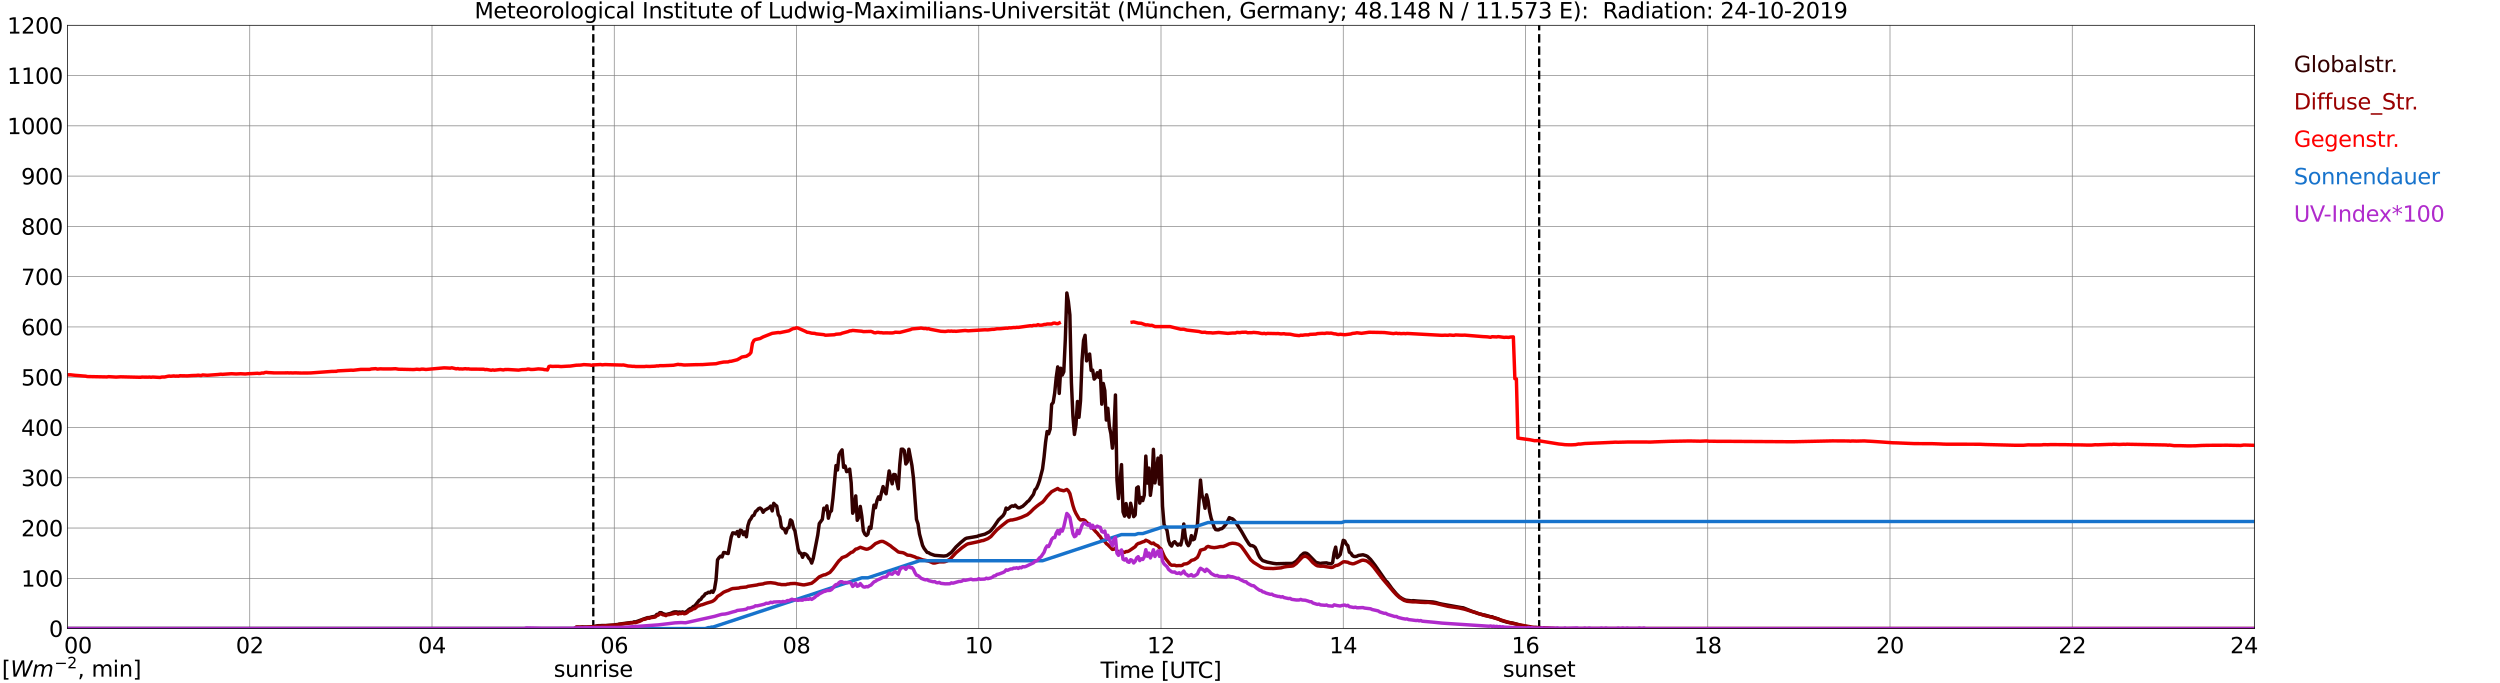 <?xml version="1.0" encoding="utf-8" standalone="no"?>
<!DOCTYPE svg PUBLIC "-//W3C//DTD SVG 1.1//EN"
  "http://www.w3.org/Graphics/SVG/1.1/DTD/svg11.dtd">
<svg xmlns:xlink="http://www.w3.org/1999/xlink" width="1085.4pt" height="296.64pt" viewBox="0 0 1085.4 296.64" xmlns="http://www.w3.org/2000/svg" version="1.1">
 <defs>
  <style type="text/css">*{stroke-linejoin: round; stroke-linecap: butt}</style>
 </defs>
 <g id="figure_1">
  <g id="patch_1">
   <path d="M 0 296.64 
L 1085.4 296.64 
L 1085.4 0 
L 0 0 
z
" style="fill: #ffffff"/>
  </g>
  <g id="axes_1">
   <g id="patch_2">
    <path d="M 29.306 272.909 
L 978.814 272.909 
L 978.814 10.976 
L 29.306 10.976 
z
" style="fill: #ffffff"/>
   </g>
   <g id="patch_3">
    <path d="M 978.814 272.909 
L 978.814 272.909 
L 978.814 10.976 
L 978.814 10.976 
z
" clip-path="url(#p7e9cd4c0b8)" style="fill: #d3d3d3; opacity: 0.25; stroke: #d3d3d3; stroke-linejoin: miter"/>
   </g>
   <g id="matplotlib.axis_1">
    <g id="xtick_1">
     <g id="line2d_1">
      <path d="M 29.306 272.909 
L 29.306 10.976 
" clip-path="url(#p7e9cd4c0b8)" style="fill: none; stroke: #808080; stroke-width: 0.3; stroke-linecap: square"/>
     </g>
     <g id="line2d_2"/>
     <g id="text_1">
      <!--    00 -->
      <g transform="translate(18.733 283.627) scale(0.095 -0.095)">
       <defs>
        <path id="DejaVuSans-20" transform="scale(0.016)"/>
        <path id="DejaVuSans-30" d="M 2034 4250 
Q 1547 4250 1301 3770 
Q 1056 3291 1056 2328 
Q 1056 1369 1301 889 
Q 1547 409 2034 409 
Q 2525 409 2770 889 
Q 3016 1369 3016 2328 
Q 3016 3291 2770 3770 
Q 2525 4250 2034 4250 
z
M 2034 4750 
Q 2819 4750 3233 4129 
Q 3647 3509 3647 2328 
Q 3647 1150 3233 529 
Q 2819 -91 2034 -91 
Q 1250 -91 836 529 
Q 422 1150 422 2328 
Q 422 3509 836 4129 
Q 1250 4750 2034 4750 
z
" transform="scale(0.016)"/>
       </defs>
       <use xlink:href="#DejaVuSans-20"/>
       <use xlink:href="#DejaVuSans-20" transform="translate(31.787 0)"/>
       <use xlink:href="#DejaVuSans-20" transform="translate(63.574 0)"/>
       <use xlink:href="#DejaVuSans-30" transform="translate(95.361 0)"/>
       <use xlink:href="#DejaVuSans-30" transform="translate(158.984 0)"/>
      </g>
     </g>
    </g>
    <g id="xtick_2">
     <g id="line2d_3">
      <path d="M 108.431 272.909 
L 108.431 10.976 
" clip-path="url(#p7e9cd4c0b8)" style="fill: none; stroke: #808080; stroke-width: 0.3; stroke-linecap: square"/>
     </g>
     <g id="line2d_4"/>
     <g id="text_2">
      <!-- 02 -->
      <g transform="translate(102.387 283.627) scale(0.095 -0.095)">
       <defs>
        <path id="DejaVuSans-32" d="M 1228 531 
L 3431 531 
L 3431 0 
L 469 0 
L 469 531 
Q 828 903 1448 1529 
Q 2069 2156 2228 2338 
Q 2531 2678 2651 2914 
Q 2772 3150 2772 3378 
Q 2772 3750 2511 3984 
Q 2250 4219 1831 4219 
Q 1534 4219 1204 4116 
Q 875 4013 500 3803 
L 500 4441 
Q 881 4594 1212 4672 
Q 1544 4750 1819 4750 
Q 2544 4750 2975 4387 
Q 3406 4025 3406 3419 
Q 3406 3131 3298 2873 
Q 3191 2616 2906 2266 
Q 2828 2175 2409 1742 
Q 1991 1309 1228 531 
z
" transform="scale(0.016)"/>
       </defs>
       <use xlink:href="#DejaVuSans-30"/>
       <use xlink:href="#DejaVuSans-32" transform="translate(63.623 0)"/>
      </g>
     </g>
    </g>
    <g id="xtick_3">
     <g id="line2d_5">
      <path d="M 187.557 272.909 
L 187.557 10.976 
" clip-path="url(#p7e9cd4c0b8)" style="fill: none; stroke: #808080; stroke-width: 0.3; stroke-linecap: square"/>
     </g>
     <g id="line2d_6"/>
     <g id="text_3">
      <!-- 04 -->
      <g transform="translate(181.513 283.627) scale(0.095 -0.095)">
       <defs>
        <path id="DejaVuSans-34" d="M 2419 4116 
L 825 1625 
L 2419 1625 
L 2419 4116 
z
M 2253 4666 
L 3047 4666 
L 3047 1625 
L 3713 1625 
L 3713 1100 
L 3047 1100 
L 3047 0 
L 2419 0 
L 2419 1100 
L 313 1100 
L 313 1709 
L 2253 4666 
z
" transform="scale(0.016)"/>
       </defs>
       <use xlink:href="#DejaVuSans-30"/>
       <use xlink:href="#DejaVuSans-34" transform="translate(63.623 0)"/>
      </g>
     </g>
    </g>
    <g id="xtick_4">
     <g id="line2d_7">
      <path d="M 266.683 272.909 
L 266.683 10.976 
" clip-path="url(#p7e9cd4c0b8)" style="fill: none; stroke: #808080; stroke-width: 0.3; stroke-linecap: square"/>
     </g>
     <g id="line2d_8"/>
     <g id="text_4">
      <!-- 06 -->
      <g transform="translate(260.638 283.627) scale(0.095 -0.095)">
       <defs>
        <path id="DejaVuSans-36" d="M 2113 2584 
Q 1688 2584 1439 2293 
Q 1191 2003 1191 1497 
Q 1191 994 1439 701 
Q 1688 409 2113 409 
Q 2538 409 2786 701 
Q 3034 994 3034 1497 
Q 3034 2003 2786 2293 
Q 2538 2584 2113 2584 
z
M 3366 4563 
L 3366 3988 
Q 3128 4100 2886 4159 
Q 2644 4219 2406 4219 
Q 1781 4219 1451 3797 
Q 1122 3375 1075 2522 
Q 1259 2794 1537 2939 
Q 1816 3084 2150 3084 
Q 2853 3084 3261 2657 
Q 3669 2231 3669 1497 
Q 3669 778 3244 343 
Q 2819 -91 2113 -91 
Q 1303 -91 875 529 
Q 447 1150 447 2328 
Q 447 3434 972 4092 
Q 1497 4750 2381 4750 
Q 2619 4750 2861 4703 
Q 3103 4656 3366 4563 
z
" transform="scale(0.016)"/>
       </defs>
       <use xlink:href="#DejaVuSans-30"/>
       <use xlink:href="#DejaVuSans-36" transform="translate(63.623 0)"/>
      </g>
     </g>
    </g>
    <g id="xtick_5">
     <g id="line2d_9">
      <path d="M 345.808 272.909 
L 345.808 10.976 
" clip-path="url(#p7e9cd4c0b8)" style="fill: none; stroke: #808080; stroke-width: 0.3; stroke-linecap: square"/>
     </g>
     <g id="line2d_10"/>
     <g id="text_5">
      <!-- 08 -->
      <g transform="translate(339.764 283.627) scale(0.095 -0.095)">
       <defs>
        <path id="DejaVuSans-38" d="M 2034 2216 
Q 1584 2216 1326 1975 
Q 1069 1734 1069 1313 
Q 1069 891 1326 650 
Q 1584 409 2034 409 
Q 2484 409 2743 651 
Q 3003 894 3003 1313 
Q 3003 1734 2745 1975 
Q 2488 2216 2034 2216 
z
M 1403 2484 
Q 997 2584 770 2862 
Q 544 3141 544 3541 
Q 544 4100 942 4425 
Q 1341 4750 2034 4750 
Q 2731 4750 3128 4425 
Q 3525 4100 3525 3541 
Q 3525 3141 3298 2862 
Q 3072 2584 2669 2484 
Q 3125 2378 3379 2068 
Q 3634 1759 3634 1313 
Q 3634 634 3220 271 
Q 2806 -91 2034 -91 
Q 1263 -91 848 271 
Q 434 634 434 1313 
Q 434 1759 690 2068 
Q 947 2378 1403 2484 
z
M 1172 3481 
Q 1172 3119 1398 2916 
Q 1625 2713 2034 2713 
Q 2441 2713 2670 2916 
Q 2900 3119 2900 3481 
Q 2900 3844 2670 4047 
Q 2441 4250 2034 4250 
Q 1625 4250 1398 4047 
Q 1172 3844 1172 3481 
z
" transform="scale(0.016)"/>
       </defs>
       <use xlink:href="#DejaVuSans-30"/>
       <use xlink:href="#DejaVuSans-38" transform="translate(63.623 0)"/>
      </g>
     </g>
    </g>
    <g id="xtick_6">
     <g id="line2d_11">
      <path d="M 424.934 272.909 
L 424.934 10.976 
" clip-path="url(#p7e9cd4c0b8)" style="fill: none; stroke: #808080; stroke-width: 0.3; stroke-linecap: square"/>
     </g>
     <g id="line2d_12"/>
     <g id="text_6">
      <!-- 10 -->
      <g transform="translate(418.89 283.627) scale(0.095 -0.095)">
       <defs>
        <path id="DejaVuSans-31" d="M 794 531 
L 1825 531 
L 1825 4091 
L 703 3866 
L 703 4441 
L 1819 4666 
L 2450 4666 
L 2450 531 
L 3481 531 
L 3481 0 
L 794 0 
L 794 531 
z
" transform="scale(0.016)"/>
       </defs>
       <use xlink:href="#DejaVuSans-31"/>
       <use xlink:href="#DejaVuSans-30" transform="translate(63.623 0)"/>
      </g>
     </g>
    </g>
    <g id="xtick_7">
     <g id="line2d_13">
      <path d="M 504.06 272.909 
L 504.06 10.976 
" clip-path="url(#p7e9cd4c0b8)" style="fill: none; stroke: #808080; stroke-width: 0.3; stroke-linecap: square"/>
     </g>
     <g id="line2d_14"/>
     <g id="text_7">
      <!-- 12 -->
      <g transform="translate(498.015 283.627) scale(0.095 -0.095)">
       <use xlink:href="#DejaVuSans-31"/>
       <use xlink:href="#DejaVuSans-32" transform="translate(63.623 0)"/>
      </g>
     </g>
    </g>
    <g id="xtick_8">
     <g id="line2d_15">
      <path d="M 583.185 272.909 
L 583.185 10.976 
" clip-path="url(#p7e9cd4c0b8)" style="fill: none; stroke: #808080; stroke-width: 0.3; stroke-linecap: square"/>
     </g>
     <g id="line2d_16"/>
     <g id="text_8">
      <!-- 14 -->
      <g transform="translate(577.141 283.627) scale(0.095 -0.095)">
       <use xlink:href="#DejaVuSans-31"/>
       <use xlink:href="#DejaVuSans-34" transform="translate(63.623 0)"/>
      </g>
     </g>
    </g>
    <g id="xtick_9">
     <g id="line2d_17">
      <path d="M 662.311 272.909 
L 662.311 10.976 
" clip-path="url(#p7e9cd4c0b8)" style="fill: none; stroke: #808080; stroke-width: 0.3; stroke-linecap: square"/>
     </g>
     <g id="line2d_18"/>
     <g id="text_9">
      <!-- 16 -->
      <g transform="translate(656.267 283.627) scale(0.095 -0.095)">
       <use xlink:href="#DejaVuSans-31"/>
       <use xlink:href="#DejaVuSans-36" transform="translate(63.623 0)"/>
      </g>
     </g>
    </g>
    <g id="xtick_10">
     <g id="line2d_19">
      <path d="M 741.437 272.909 
L 741.437 10.976 
" clip-path="url(#p7e9cd4c0b8)" style="fill: none; stroke: #808080; stroke-width: 0.3; stroke-linecap: square"/>
     </g>
     <g id="line2d_20"/>
     <g id="text_10">
      <!-- 18 -->
      <g transform="translate(735.392 283.627) scale(0.095 -0.095)">
       <use xlink:href="#DejaVuSans-31"/>
       <use xlink:href="#DejaVuSans-38" transform="translate(63.623 0)"/>
      </g>
     </g>
    </g>
    <g id="xtick_11">
     <g id="line2d_21">
      <path d="M 820.562 272.909 
L 820.562 10.976 
" clip-path="url(#p7e9cd4c0b8)" style="fill: none; stroke: #808080; stroke-width: 0.3; stroke-linecap: square"/>
     </g>
     <g id="line2d_22"/>
     <g id="text_11">
      <!-- 20 -->
      <g transform="translate(814.518 283.627) scale(0.095 -0.095)">
       <use xlink:href="#DejaVuSans-32"/>
       <use xlink:href="#DejaVuSans-30" transform="translate(63.623 0)"/>
      </g>
     </g>
    </g>
    <g id="xtick_12">
     <g id="line2d_23">
      <path d="M 899.688 272.909 
L 899.688 10.976 
" clip-path="url(#p7e9cd4c0b8)" style="fill: none; stroke: #808080; stroke-width: 0.3; stroke-linecap: square"/>
     </g>
     <g id="line2d_24"/>
     <g id="text_12">
      <!-- 22 -->
      <g transform="translate(893.644 283.627) scale(0.095 -0.095)">
       <use xlink:href="#DejaVuSans-32"/>
       <use xlink:href="#DejaVuSans-32" transform="translate(63.623 0)"/>
      </g>
     </g>
    </g>
    <g id="xtick_13">
     <g id="line2d_25">
      <path d="M 978.814 272.909 
L 978.814 10.976 
" clip-path="url(#p7e9cd4c0b8)" style="fill: none; stroke: #808080; stroke-width: 0.3; stroke-linecap: square"/>
     </g>
     <g id="line2d_26"/>
     <g id="text_13">
      <!-- 24    -->
      <g transform="translate(968.241 283.627) scale(0.095 -0.095)">
       <use xlink:href="#DejaVuSans-32"/>
       <use xlink:href="#DejaVuSans-34" transform="translate(63.623 0)"/>
       <use xlink:href="#DejaVuSans-20" transform="translate(127.246 0)"/>
       <use xlink:href="#DejaVuSans-20" transform="translate(159.033 0)"/>
       <use xlink:href="#DejaVuSans-20" transform="translate(190.82 0)"/>
      </g>
     </g>
    </g>
    <g id="text_14">
     <!-- Time [UTC] -->
     <g transform="translate(477.806 294.322) scale(0.095 -0.095)">
      <defs>
       <path id="DejaVuSans-54" d="M -19 4666 
L 3928 4666 
L 3928 4134 
L 2272 4134 
L 2272 0 
L 1638 0 
L 1638 4134 
L -19 4134 
L -19 4666 
z
" transform="scale(0.016)"/>
       <path id="DejaVuSans-69" d="M 603 3500 
L 1178 3500 
L 1178 0 
L 603 0 
L 603 3500 
z
M 603 4863 
L 1178 4863 
L 1178 4134 
L 603 4134 
L 603 4863 
z
" transform="scale(0.016)"/>
       <path id="DejaVuSans-6d" d="M 3328 2828 
Q 3544 3216 3844 3400 
Q 4144 3584 4550 3584 
Q 5097 3584 5394 3201 
Q 5691 2819 5691 2113 
L 5691 0 
L 5113 0 
L 5113 2094 
Q 5113 2597 4934 2840 
Q 4756 3084 4391 3084 
Q 3944 3084 3684 2787 
Q 3425 2491 3425 1978 
L 3425 0 
L 2847 0 
L 2847 2094 
Q 2847 2600 2669 2842 
Q 2491 3084 2119 3084 
Q 1678 3084 1418 2786 
Q 1159 2488 1159 1978 
L 1159 0 
L 581 0 
L 581 3500 
L 1159 3500 
L 1159 2956 
Q 1356 3278 1631 3431 
Q 1906 3584 2284 3584 
Q 2666 3584 2933 3390 
Q 3200 3197 3328 2828 
z
" transform="scale(0.016)"/>
       <path id="DejaVuSans-65" d="M 3597 1894 
L 3597 1613 
L 953 1613 
Q 991 1019 1311 708 
Q 1631 397 2203 397 
Q 2534 397 2845 478 
Q 3156 559 3463 722 
L 3463 178 
Q 3153 47 2828 -22 
Q 2503 -91 2169 -91 
Q 1331 -91 842 396 
Q 353 884 353 1716 
Q 353 2575 817 3079 
Q 1281 3584 2069 3584 
Q 2775 3584 3186 3129 
Q 3597 2675 3597 1894 
z
M 3022 2063 
Q 3016 2534 2758 2815 
Q 2500 3097 2075 3097 
Q 1594 3097 1305 2825 
Q 1016 2553 972 2059 
L 3022 2063 
z
" transform="scale(0.016)"/>
       <path id="DejaVuSans-5b" d="M 550 4863 
L 1875 4863 
L 1875 4416 
L 1125 4416 
L 1125 -397 
L 1875 -397 
L 1875 -844 
L 550 -844 
L 550 4863 
z
" transform="scale(0.016)"/>
       <path id="DejaVuSans-55" d="M 556 4666 
L 1191 4666 
L 1191 1831 
Q 1191 1081 1462 751 
Q 1734 422 2344 422 
Q 2950 422 3222 751 
Q 3494 1081 3494 1831 
L 3494 4666 
L 4128 4666 
L 4128 1753 
Q 4128 841 3676 375 
Q 3225 -91 2344 -91 
Q 1459 -91 1007 375 
Q 556 841 556 1753 
L 556 4666 
z
" transform="scale(0.016)"/>
       <path id="DejaVuSans-43" d="M 4122 4306 
L 4122 3641 
Q 3803 3938 3442 4084 
Q 3081 4231 2675 4231 
Q 1875 4231 1450 3742 
Q 1025 3253 1025 2328 
Q 1025 1406 1450 917 
Q 1875 428 2675 428 
Q 3081 428 3442 575 
Q 3803 722 4122 1019 
L 4122 359 
Q 3791 134 3420 21 
Q 3050 -91 2638 -91 
Q 1578 -91 968 557 
Q 359 1206 359 2328 
Q 359 3453 968 4101 
Q 1578 4750 2638 4750 
Q 3056 4750 3426 4639 
Q 3797 4528 4122 4306 
z
" transform="scale(0.016)"/>
       <path id="DejaVuSans-5d" d="M 1947 4863 
L 1947 -844 
L 622 -844 
L 622 -397 
L 1369 -397 
L 1369 4416 
L 622 4416 
L 622 4863 
L 1947 4863 
z
" transform="scale(0.016)"/>
      </defs>
      <use xlink:href="#DejaVuSans-54"/>
      <use xlink:href="#DejaVuSans-69" transform="translate(57.959 0)"/>
      <use xlink:href="#DejaVuSans-6d" transform="translate(85.742 0)"/>
      <use xlink:href="#DejaVuSans-65" transform="translate(183.154 0)"/>
      <use xlink:href="#DejaVuSans-20" transform="translate(244.678 0)"/>
      <use xlink:href="#DejaVuSans-5b" transform="translate(276.465 0)"/>
      <use xlink:href="#DejaVuSans-55" transform="translate(315.479 0)"/>
      <use xlink:href="#DejaVuSans-54" transform="translate(388.672 0)"/>
      <use xlink:href="#DejaVuSans-43" transform="translate(443.881 0)"/>
      <use xlink:href="#DejaVuSans-5d" transform="translate(513.705 0)"/>
     </g>
    </g>
   </g>
   <g id="matplotlib.axis_2">
    <g id="ytick_1">
     <g id="line2d_27">
      <path d="M 29.306 272.909 
L 978.814 272.909 
" clip-path="url(#p7e9cd4c0b8)" style="fill: none; stroke: #808080; stroke-width: 0.3; stroke-linecap: square"/>
     </g>
     <g id="line2d_28"/>
     <g id="text_15">
      <!-- 0 -->
      <g transform="translate(21.261 276.518) scale(0.095 -0.095)">
       <use xlink:href="#DejaVuSans-30"/>
      </g>
     </g>
    </g>
    <g id="ytick_2">
     <g id="line2d_29">
      <path d="M 29.306 251.081 
L 978.814 251.081 
" clip-path="url(#p7e9cd4c0b8)" style="fill: none; stroke: #808080; stroke-width: 0.3; stroke-linecap: square"/>
     </g>
     <g id="line2d_30"/>
     <g id="text_16">
      <!-- 100 -->
      <g transform="translate(9.173 254.69) scale(0.095 -0.095)">
       <use xlink:href="#DejaVuSans-31"/>
       <use xlink:href="#DejaVuSans-30" transform="translate(63.623 0)"/>
       <use xlink:href="#DejaVuSans-30" transform="translate(127.246 0)"/>
      </g>
     </g>
    </g>
    <g id="ytick_3">
     <g id="line2d_31">
      <path d="M 29.306 229.253 
L 978.814 229.253 
" clip-path="url(#p7e9cd4c0b8)" style="fill: none; stroke: #808080; stroke-width: 0.3; stroke-linecap: square"/>
     </g>
     <g id="line2d_32"/>
     <g id="text_17">
      <!-- 200 -->
      <g transform="translate(9.173 232.863) scale(0.095 -0.095)">
       <use xlink:href="#DejaVuSans-32"/>
       <use xlink:href="#DejaVuSans-30" transform="translate(63.623 0)"/>
       <use xlink:href="#DejaVuSans-30" transform="translate(127.246 0)"/>
      </g>
     </g>
    </g>
    <g id="ytick_4">
     <g id="line2d_33">
      <path d="M 29.306 207.426 
L 978.814 207.426 
" clip-path="url(#p7e9cd4c0b8)" style="fill: none; stroke: #808080; stroke-width: 0.3; stroke-linecap: square"/>
     </g>
     <g id="line2d_34"/>
     <g id="text_18">
      <!-- 300 -->
      <g transform="translate(9.173 211.035) scale(0.095 -0.095)">
       <defs>
        <path id="DejaVuSans-33" d="M 2597 2516 
Q 3050 2419 3304 2112 
Q 3559 1806 3559 1356 
Q 3559 666 3084 287 
Q 2609 -91 1734 -91 
Q 1441 -91 1130 -33 
Q 819 25 488 141 
L 488 750 
Q 750 597 1062 519 
Q 1375 441 1716 441 
Q 2309 441 2620 675 
Q 2931 909 2931 1356 
Q 2931 1769 2642 2001 
Q 2353 2234 1838 2234 
L 1294 2234 
L 1294 2753 
L 1863 2753 
Q 2328 2753 2575 2939 
Q 2822 3125 2822 3475 
Q 2822 3834 2567 4026 
Q 2313 4219 1838 4219 
Q 1578 4219 1281 4162 
Q 984 4106 628 3988 
L 628 4550 
Q 988 4650 1302 4700 
Q 1616 4750 1894 4750 
Q 2613 4750 3031 4423 
Q 3450 4097 3450 3541 
Q 3450 3153 3228 2886 
Q 3006 2619 2597 2516 
z
" transform="scale(0.016)"/>
       </defs>
       <use xlink:href="#DejaVuSans-33"/>
       <use xlink:href="#DejaVuSans-30" transform="translate(63.623 0)"/>
       <use xlink:href="#DejaVuSans-30" transform="translate(127.246 0)"/>
      </g>
     </g>
    </g>
    <g id="ytick_5">
     <g id="line2d_35">
      <path d="M 29.306 185.598 
L 978.814 185.598 
" clip-path="url(#p7e9cd4c0b8)" style="fill: none; stroke: #808080; stroke-width: 0.3; stroke-linecap: square"/>
     </g>
     <g id="line2d_36"/>
     <g id="text_19">
      <!-- 400 -->
      <g transform="translate(9.173 189.207) scale(0.095 -0.095)">
       <use xlink:href="#DejaVuSans-34"/>
       <use xlink:href="#DejaVuSans-30" transform="translate(63.623 0)"/>
       <use xlink:href="#DejaVuSans-30" transform="translate(127.246 0)"/>
      </g>
     </g>
    </g>
    <g id="ytick_6">
     <g id="line2d_37">
      <path d="M 29.306 163.77 
L 978.814 163.77 
" clip-path="url(#p7e9cd4c0b8)" style="fill: none; stroke: #808080; stroke-width: 0.3; stroke-linecap: square"/>
     </g>
     <g id="line2d_38"/>
     <g id="text_20">
      <!-- 500 -->
      <g transform="translate(9.173 167.379) scale(0.095 -0.095)">
       <defs>
        <path id="DejaVuSans-35" d="M 691 4666 
L 3169 4666 
L 3169 4134 
L 1269 4134 
L 1269 2991 
Q 1406 3038 1543 3061 
Q 1681 3084 1819 3084 
Q 2600 3084 3056 2656 
Q 3513 2228 3513 1497 
Q 3513 744 3044 326 
Q 2575 -91 1722 -91 
Q 1428 -91 1123 -41 
Q 819 9 494 109 
L 494 744 
Q 775 591 1075 516 
Q 1375 441 1709 441 
Q 2250 441 2565 725 
Q 2881 1009 2881 1497 
Q 2881 1984 2565 2268 
Q 2250 2553 1709 2553 
Q 1456 2553 1204 2497 
Q 953 2441 691 2322 
L 691 4666 
z
" transform="scale(0.016)"/>
       </defs>
       <use xlink:href="#DejaVuSans-35"/>
       <use xlink:href="#DejaVuSans-30" transform="translate(63.623 0)"/>
       <use xlink:href="#DejaVuSans-30" transform="translate(127.246 0)"/>
      </g>
     </g>
    </g>
    <g id="ytick_7">
     <g id="line2d_39">
      <path d="M 29.306 141.942 
L 978.814 141.942 
" clip-path="url(#p7e9cd4c0b8)" style="fill: none; stroke: #808080; stroke-width: 0.3; stroke-linecap: square"/>
     </g>
     <g id="line2d_40"/>
     <g id="text_21">
      <!-- 600 -->
      <g transform="translate(9.173 145.551) scale(0.095 -0.095)">
       <use xlink:href="#DejaVuSans-36"/>
       <use xlink:href="#DejaVuSans-30" transform="translate(63.623 0)"/>
       <use xlink:href="#DejaVuSans-30" transform="translate(127.246 0)"/>
      </g>
     </g>
    </g>
    <g id="ytick_8">
     <g id="line2d_41">
      <path d="M 29.306 120.114 
L 978.814 120.114 
" clip-path="url(#p7e9cd4c0b8)" style="fill: none; stroke: #808080; stroke-width: 0.3; stroke-linecap: square"/>
     </g>
     <g id="line2d_42"/>
     <g id="text_22">
      <!-- 700 -->
      <g transform="translate(9.173 123.724) scale(0.095 -0.095)">
       <defs>
        <path id="DejaVuSans-37" d="M 525 4666 
L 3525 4666 
L 3525 4397 
L 1831 0 
L 1172 0 
L 2766 4134 
L 525 4134 
L 525 4666 
z
" transform="scale(0.016)"/>
       </defs>
       <use xlink:href="#DejaVuSans-37"/>
       <use xlink:href="#DejaVuSans-30" transform="translate(63.623 0)"/>
       <use xlink:href="#DejaVuSans-30" transform="translate(127.246 0)"/>
      </g>
     </g>
    </g>
    <g id="ytick_9">
     <g id="line2d_43">
      <path d="M 29.306 98.287 
L 978.814 98.287 
" clip-path="url(#p7e9cd4c0b8)" style="fill: none; stroke: #808080; stroke-width: 0.3; stroke-linecap: square"/>
     </g>
     <g id="line2d_44"/>
     <g id="text_23">
      <!-- 800 -->
      <g transform="translate(9.173 101.896) scale(0.095 -0.095)">
       <use xlink:href="#DejaVuSans-38"/>
       <use xlink:href="#DejaVuSans-30" transform="translate(63.623 0)"/>
       <use xlink:href="#DejaVuSans-30" transform="translate(127.246 0)"/>
      </g>
     </g>
    </g>
    <g id="ytick_10">
     <g id="line2d_45">
      <path d="M 29.306 76.459 
L 978.814 76.459 
" clip-path="url(#p7e9cd4c0b8)" style="fill: none; stroke: #808080; stroke-width: 0.3; stroke-linecap: square"/>
     </g>
     <g id="line2d_46"/>
     <g id="text_24">
      <!-- 900 -->
      <g transform="translate(9.173 80.068) scale(0.095 -0.095)">
       <defs>
        <path id="DejaVuSans-39" d="M 703 97 
L 703 672 
Q 941 559 1184 500 
Q 1428 441 1663 441 
Q 2288 441 2617 861 
Q 2947 1281 2994 2138 
Q 2813 1869 2534 1725 
Q 2256 1581 1919 1581 
Q 1219 1581 811 2004 
Q 403 2428 403 3163 
Q 403 3881 828 4315 
Q 1253 4750 1959 4750 
Q 2769 4750 3195 4129 
Q 3622 3509 3622 2328 
Q 3622 1225 3098 567 
Q 2575 -91 1691 -91 
Q 1453 -91 1209 -44 
Q 966 3 703 97 
z
M 1959 2075 
Q 2384 2075 2632 2365 
Q 2881 2656 2881 3163 
Q 2881 3666 2632 3958 
Q 2384 4250 1959 4250 
Q 1534 4250 1286 3958 
Q 1038 3666 1038 3163 
Q 1038 2656 1286 2365 
Q 1534 2075 1959 2075 
z
" transform="scale(0.016)"/>
       </defs>
       <use xlink:href="#DejaVuSans-39"/>
       <use xlink:href="#DejaVuSans-30" transform="translate(63.623 0)"/>
       <use xlink:href="#DejaVuSans-30" transform="translate(127.246 0)"/>
      </g>
     </g>
    </g>
    <g id="ytick_11">
     <g id="line2d_47">
      <path d="M 29.306 54.631 
L 978.814 54.631 
" clip-path="url(#p7e9cd4c0b8)" style="fill: none; stroke: #808080; stroke-width: 0.3; stroke-linecap: square"/>
     </g>
     <g id="line2d_48"/>
     <g id="text_25">
      <!-- 1000 -->
      <g transform="translate(3.128 58.24) scale(0.095 -0.095)">
       <use xlink:href="#DejaVuSans-31"/>
       <use xlink:href="#DejaVuSans-30" transform="translate(63.623 0)"/>
       <use xlink:href="#DejaVuSans-30" transform="translate(127.246 0)"/>
       <use xlink:href="#DejaVuSans-30" transform="translate(190.869 0)"/>
      </g>
     </g>
    </g>
    <g id="ytick_12">
     <g id="line2d_49">
      <path d="M 29.306 32.803 
L 978.814 32.803 
" clip-path="url(#p7e9cd4c0b8)" style="fill: none; stroke: #808080; stroke-width: 0.3; stroke-linecap: square"/>
     </g>
     <g id="line2d_50"/>
     <g id="text_26">
      <!-- 1100 -->
      <g transform="translate(3.128 36.413) scale(0.095 -0.095)">
       <use xlink:href="#DejaVuSans-31"/>
       <use xlink:href="#DejaVuSans-31" transform="translate(63.623 0)"/>
       <use xlink:href="#DejaVuSans-30" transform="translate(127.246 0)"/>
       <use xlink:href="#DejaVuSans-30" transform="translate(190.869 0)"/>
      </g>
     </g>
    </g>
    <g id="ytick_13">
     <g id="line2d_51">
      <path d="M 29.306 10.976 
L 978.814 10.976 
" clip-path="url(#p7e9cd4c0b8)" style="fill: none; stroke: #808080; stroke-width: 0.3; stroke-linecap: square"/>
     </g>
     <g id="line2d_52"/>
     <g id="text_27">
      <!-- 1200 -->
      <g transform="translate(3.128 14.585) scale(0.095 -0.095)">
       <use xlink:href="#DejaVuSans-31"/>
       <use xlink:href="#DejaVuSans-32" transform="translate(63.623 0)"/>
       <use xlink:href="#DejaVuSans-30" transform="translate(127.246 0)"/>
       <use xlink:href="#DejaVuSans-30" transform="translate(190.869 0)"/>
      </g>
     </g>
    </g>
   </g>
   <g id="line2d_53">
    <path d="M 257.583 272.909 
L 257.583 10.976 
" clip-path="url(#p7e9cd4c0b8)" style="fill: none; stroke-dasharray: 3.7,1.6; stroke-dashoffset: 0; stroke: #000000"/>
   </g>
   <g id="line2d_54">
    <path d="M 668.246 272.909 
L 668.246 10.976 
" clip-path="url(#p7e9cd4c0b8)" style="fill: none; stroke-dasharray: 3.7,1.6; stroke-dashoffset: 0; stroke: #000000"/>
   </g>
   <g id="line2d_55">
    <path d="M 29.306 272.909 
L 249.539 272.909 
L 250.198 272.348 
L 250.858 272.285 
L 251.517 272.348 
L 252.836 272.191 
L 254.814 272.285 
L 257.451 272.127 
L 259.43 271.658 
L 260.748 271.625 
L 261.408 271.564 
L 262.726 271.595 
L 266.683 271.344 
L 267.342 271.187 
L 268.002 271.187 
L 268.661 270.999 
L 270.639 270.717 
L 273.936 270.279 
L 274.595 270.309 
L 275.255 269.964 
L 275.914 270.028 
L 280.53 268.364 
L 281.189 268.146 
L 281.849 268.146 
L 283.167 267.768 
L 284.486 267.55 
L 285.145 266.764 
L 285.805 266.703 
L 286.464 265.981 
L 287.124 265.981 
L 287.783 266.419 
L 289.102 266.828 
L 290.42 266.483 
L 291.08 266.326 
L 292.399 265.762 
L 293.058 265.636 
L 293.717 265.636 
L 294.377 265.824 
L 295.036 265.699 
L 295.696 265.856 
L 296.355 265.636 
L 297.014 265.95 
L 297.674 265.73 
L 298.333 265.291 
L 298.992 264.664 
L 299.652 264.226 
L 300.311 264.036 
L 300.971 263.315 
L 301.63 263.064 
L 302.949 261.401 
L 303.608 260.587 
L 304.267 260.209 
L 304.927 259.208 
L 305.586 258.705 
L 306.246 257.765 
L 306.905 257.577 
L 307.564 257.136 
L 308.224 257.293 
L 308.883 256.636 
L 309.543 257.169 
L 310.202 255.789 
L 310.861 251.836 
L 311.521 243.055 
L 312.18 242.114 
L 312.839 241.457 
L 313.499 241.802 
L 314.158 239.888 
L 314.818 239.921 
L 315.477 240.202 
L 316.136 240.327 
L 317.455 233.176 
L 318.114 231.357 
L 318.774 231.388 
L 319.433 231.796 
L 320.093 230.762 
L 320.752 232.894 
L 321.411 230.135 
L 322.071 230.447 
L 322.73 232.111 
L 323.39 230.949 
L 324.049 233.051 
L 324.708 228.221 
L 325.368 226.121 
L 326.027 225.241 
L 326.686 223.988 
L 327.346 223.705 
L 328.005 222.107 
L 328.665 221.605 
L 329.324 220.852 
L 329.983 220.57 
L 330.643 221.039 
L 331.302 222.419 
L 331.961 221.542 
L 333.28 220.788 
L 333.94 220.444 
L 334.599 219.723 
L 335.258 221.823 
L 335.918 218.531 
L 336.577 219.221 
L 337.236 219.723 
L 337.896 223.486 
L 338.555 224.49 
L 339.215 228.756 
L 339.874 229.506 
L 340.533 229.727 
L 341.193 231.388 
L 341.852 229.352 
L 342.512 229.037 
L 343.171 225.713 
L 343.83 226.245 
L 344.49 229.162 
L 345.149 230.574 
L 346.468 238.227 
L 347.127 240.045 
L 347.787 240.202 
L 348.446 241.957 
L 349.105 240.327 
L 349.765 240.547 
L 350.424 241.11 
L 351.083 242.271 
L 351.743 242.931 
L 352.402 244.467 
L 353.062 242.492 
L 355.04 232.268 
L 355.699 227.313 
L 357.018 225.492 
L 357.677 220.631 
L 358.337 221.26 
L 358.996 219.629 
L 359.655 224.99 
L 360.315 222.388 
L 360.974 221.762 
L 361.634 216.336 
L 362.952 202.128 
L 363.612 204.042 
L 364.271 197.457 
L 364.93 196.232 
L 365.59 195.322 
L 366.249 202.914 
L 366.909 202.285 
L 367.568 204.763 
L 368.227 204.544 
L 368.887 203.665 
L 369.546 209.656 
L 370.206 222.827 
L 370.865 221.291 
L 371.524 215.301 
L 372.184 225.901 
L 372.843 224.615 
L 373.502 219.878 
L 374.162 224.146 
L 374.821 230.48 
L 375.481 231.89 
L 376.14 232.486 
L 376.799 231.89 
L 377.459 228.849 
L 378.118 229.413 
L 379.437 219.315 
L 380.096 220.444 
L 380.756 217.34 
L 381.415 215.709 
L 382.074 216.838 
L 382.734 213.732 
L 383.393 211.254 
L 384.053 213.232 
L 384.712 214.391 
L 386.031 204.481 
L 387.349 210.062 
L 388.009 205.987 
L 388.668 206.081 
L 389.987 212.228 
L 390.646 201.722 
L 391.306 195.01 
L 391.965 195.01 
L 392.624 195.669 
L 393.284 201.438 
L 393.943 200.53 
L 394.603 195.04 
L 395.921 202.097 
L 396.581 207.585 
L 397.899 225.492 
L 398.559 227.437 
L 399.218 231.89 
L 400.537 236.784 
L 401.196 238.07 
L 402.515 239.824 
L 403.175 239.951 
L 403.834 240.42 
L 405.153 240.892 
L 405.812 241.11 
L 409.768 241.424 
L 411.087 241.237 
L 413.065 239.824 
L 415.043 237.474 
L 417.022 235.623 
L 419 233.962 
L 419.659 233.647 
L 420.978 233.427 
L 422.297 233.208 
L 424.275 232.864 
L 424.934 232.58 
L 427.572 231.923 
L 429.55 230.888 
L 430.209 230.323 
L 431.528 228.66 
L 433.506 225.743 
L 435.484 223.862 
L 436.144 222.797 
L 436.803 220.57 
L 437.462 221.103 
L 438.122 220.631 
L 438.781 219.942 
L 439.44 219.629 
L 440.1 219.817 
L 440.759 219.315 
L 441.419 220.035 
L 442.078 220.474 
L 442.737 220.444 
L 444.056 219.784 
L 445.375 218.562 
L 446.034 217.842 
L 446.694 217.37 
L 448.672 214.642 
L 449.331 212.666 
L 449.991 212.007 
L 450.65 210.503 
L 451.309 208.683 
L 452.628 203.603 
L 453.287 198.459 
L 453.947 192.03 
L 454.606 187.357 
L 455.266 188.328 
L 455.925 186.292 
L 456.584 175.533 
L 457.244 174.782 
L 457.903 170.611 
L 458.563 163.929 
L 459.222 159.289 
L 459.881 170.799 
L 460.541 159.885 
L 461.2 162.831 
L 461.859 161.391 
L 462.519 147.308 
L 463.178 127.206 
L 463.838 130.843 
L 464.497 136.739 
L 465.156 166.062 
L 465.816 180.614 
L 466.475 188.612 
L 467.134 184.535 
L 467.794 174.311 
L 468.453 181.18 
L 469.113 174.029 
L 469.772 156.591 
L 470.431 147.81 
L 471.091 145.583 
L 471.75 156.685 
L 472.409 155.024 
L 473.069 153.705 
L 473.728 160.825 
L 474.388 160.699 
L 475.047 164.589 
L 475.706 163.805 
L 476.366 161.83 
L 477.025 163.805 
L 477.685 160.919 
L 478.344 175.472 
L 479.003 166.501 
L 479.663 169.607 
L 480.322 182.372 
L 480.981 177.26 
L 481.641 185.161 
L 482.3 188.328 
L 482.96 194.571 
L 483.619 187.984 
L 484.278 171.488 
L 484.938 208.432 
L 485.597 216.46 
L 486.916 201.722 
L 487.575 222.231 
L 488.235 224.082 
L 488.894 218.625 
L 489.553 223.423 
L 490.213 224.521 
L 490.872 218.499 
L 492.191 224.301 
L 492.85 223.58 
L 493.51 211.85 
L 494.169 211.381 
L 494.828 218.438 
L 495.488 216.021 
L 496.147 217.34 
L 496.807 214.987 
L 497.466 198.02 
L 498.125 209.75 
L 498.785 203.226 
L 499.444 215.05 
L 500.103 209.968 
L 500.763 195.073 
L 501.422 209.656 
L 502.082 205.077 
L 502.741 198.897 
L 503.4 210.189 
L 504.06 197.863 
L 504.719 219.784 
L 505.379 227.719 
L 506.697 230.323 
L 507.357 234.651 
L 508.016 236.439 
L 508.675 237.096 
L 509.335 235.653 
L 509.994 235.184 
L 511.313 236.69 
L 511.972 236.219 
L 512.632 236.627 
L 513.291 233.772 
L 513.95 227.501 
L 514.61 232.957 
L 515.269 235.843 
L 515.929 236.908 
L 516.588 235.78 
L 517.247 232.549 
L 517.907 234.368 
L 518.566 234.023 
L 519.226 231.2 
L 519.885 227.468 
L 521.204 208.432 
L 521.863 214.987 
L 522.522 216.901 
L 523.182 220.664 
L 523.841 214.829 
L 524.501 217.464 
L 525.16 222.044 
L 525.819 224.96 
L 527.138 228.88 
L 527.797 229.915 
L 528.457 230.041 
L 529.116 230.041 
L 529.776 229.633 
L 530.435 229.539 
L 531.094 229.007 
L 532.413 227.407 
L 533.732 224.739 
L 534.391 225.054 
L 535.051 225.241 
L 535.71 225.776 
L 536.369 226.59 
L 537.688 228.66 
L 539.007 230.698 
L 540.985 234.18 
L 542.304 236.249 
L 542.963 236.845 
L 543.623 236.878 
L 544.282 237.159 
L 544.941 237.692 
L 545.601 239.041 
L 546.26 240.735 
L 546.919 241.957 
L 547.579 242.773 
L 548.238 243.4 
L 550.216 244.059 
L 552.854 244.592 
L 554.173 244.749 
L 558.788 244.624 
L 560.766 244.624 
L 561.426 244.498 
L 562.745 243.684 
L 564.063 242.271 
L 564.723 241.3 
L 566.042 240.169 
L 566.701 240.108 
L 567.36 240.265 
L 568.02 240.765 
L 571.317 244.153 
L 573.295 244.655 
L 573.954 244.498 
L 575.273 244.404 
L 575.932 244.373 
L 576.592 244.592 
L 577.91 244.782 
L 578.57 244.247 
L 579.229 239.888 
L 579.889 237.537 
L 580.548 242.114 
L 581.207 241.551 
L 581.867 240.765 
L 583.185 234.588 
L 583.845 234.87 
L 584.504 236.282 
L 585.164 236.878 
L 585.823 239.731 
L 586.482 240.139 
L 587.142 241.173 
L 587.801 241.582 
L 588.46 241.645 
L 589.12 241.488 
L 589.779 241.143 
L 591.757 240.861 
L 593.076 241.267 
L 593.736 241.612 
L 595.054 242.898 
L 597.032 245.471 
L 601.648 252.151 
L 602.307 252.746 
L 604.286 255.475 
L 606.264 257.828 
L 607.582 259.114 
L 608.901 259.961 
L 610.22 260.556 
L 612.858 260.869 
L 613.517 260.775 
L 615.495 260.962 
L 622.089 261.34 
L 623.408 261.591 
L 624.726 261.997 
L 626.045 262.281 
L 634.617 263.818 
L 635.276 263.881 
L 639.233 265.479 
L 640.552 265.887 
L 641.87 266.419 
L 643.189 266.703 
L 643.848 266.954 
L 644.508 266.985 
L 647.145 267.768 
L 647.805 267.768 
L 648.464 268.083 
L 650.442 268.679 
L 651.761 269.368 
L 654.399 270.152 
L 656.377 270.434 
L 657.695 270.748 
L 660.333 271.531 
L 661.652 271.815 
L 664.949 272.505 
L 666.267 272.505 
L 666.927 272.472 
L 670.224 272.85 
L 673.521 272.909 
L 978.154 272.909 
L 978.154 272.909 
" clip-path="url(#p7e9cd4c0b8)" style="fill: none; stroke: #330000; stroke-width: 1.5; stroke-linecap: square"/>
   </g>
   <g id="line2d_56">
    <path d="M 29.306 272.909 
L 249.539 272.909 
L 250.198 272.237 
L 252.836 272.278 
L 253.495 272.361 
L 255.473 272.193 
L 268.002 271.311 
L 268.661 271.101 
L 269.98 270.933 
L 275.255 270.305 
L 275.914 270.346 
L 277.892 269.674 
L 279.211 268.919 
L 279.87 268.877 
L 280.53 268.668 
L 281.189 268.29 
L 281.849 268.458 
L 282.508 268.163 
L 283.827 267.995 
L 284.486 267.871 
L 285.145 267.282 
L 285.805 267.072 
L 286.464 266.485 
L 287.124 266.568 
L 287.783 266.904 
L 288.442 267.031 
L 289.102 267.282 
L 289.761 266.863 
L 290.42 266.863 
L 293.058 266.275 
L 293.717 266.149 
L 294.377 266.611 
L 295.036 266.317 
L 295.696 266.4 
L 296.355 266.107 
L 297.014 266.485 
L 297.674 266.358 
L 298.333 265.981 
L 298.992 265.394 
L 300.311 264.806 
L 300.971 264.302 
L 301.63 264.261 
L 302.949 263.126 
L 303.608 262.96 
L 304.267 262.665 
L 304.927 262.538 
L 306.905 261.825 
L 308.883 261.237 
L 309.543 260.943 
L 310.202 260.482 
L 310.861 259.81 
L 311.521 258.928 
L 312.839 258.131 
L 314.158 257.123 
L 315.477 256.577 
L 316.136 256.368 
L 317.455 255.739 
L 318.114 255.53 
L 320.752 255.32 
L 321.411 255.108 
L 324.049 254.857 
L 324.708 254.563 
L 328.665 253.975 
L 329.324 253.766 
L 331.302 253.515 
L 331.961 253.262 
L 333.28 253.052 
L 334.599 252.969 
L 336.577 253.22 
L 337.896 253.598 
L 338.555 253.639 
L 339.215 253.807 
L 341.193 253.807 
L 341.852 253.598 
L 342.512 253.556 
L 343.171 253.388 
L 345.149 253.303 
L 348.446 253.892 
L 349.105 253.934 
L 350.424 253.683 
L 352.402 253.22 
L 353.721 252.212 
L 355.699 250.45 
L 357.018 249.863 
L 357.677 249.61 
L 358.337 249.527 
L 360.315 248.518 
L 361.634 247.008 
L 363.612 244.28 
L 364.271 243.439 
L 364.93 242.852 
L 365.59 242.097 
L 366.909 241.634 
L 367.568 241.341 
L 369.546 239.829 
L 370.206 239.661 
L 371.524 238.403 
L 372.184 238.277 
L 373.502 237.605 
L 375.481 238.277 
L 376.14 238.445 
L 376.799 238.36 
L 378.118 237.731 
L 380.096 236.009 
L 382.074 235.171 
L 382.734 235.044 
L 383.393 235.086 
L 384.712 235.758 
L 386.69 237.017 
L 387.349 237.605 
L 388.668 238.569 
L 389.987 239.619 
L 390.646 239.787 
L 391.965 239.955 
L 392.624 240.206 
L 393.943 241.005 
L 395.262 241.132 
L 397.24 241.802 
L 397.899 242.18 
L 398.559 242.306 
L 399.878 242.811 
L 400.537 243.062 
L 401.856 243.315 
L 403.175 243.607 
L 405.153 244.448 
L 405.812 244.448 
L 407.79 243.943 
L 409.768 243.943 
L 410.428 243.817 
L 411.087 243.566 
L 412.406 242.811 
L 413.725 241.424 
L 415.043 239.997 
L 417.681 237.773 
L 419.659 236.387 
L 420.318 236.094 
L 421.637 235.841 
L 424.934 235.129 
L 426.253 234.75 
L 426.912 234.667 
L 428.89 233.87 
L 430.209 232.947 
L 431.528 231.434 
L 432.847 230.006 
L 434.825 228.328 
L 437.462 226.23 
L 438.781 225.767 
L 439.44 225.767 
L 441.419 225.307 
L 443.397 224.635 
L 446.034 223.458 
L 447.353 222.367 
L 448.672 221.024 
L 449.991 219.891 
L 451.309 218.883 
L 452.628 218.001 
L 453.287 217.287 
L 454.606 215.526 
L 456.584 213.467 
L 459.222 212.084 
L 459.881 212.629 
L 461.859 213.09 
L 463.178 212.503 
L 463.838 213.09 
L 464.497 214.266 
L 465.816 219.47 
L 466.475 221.487 
L 467.134 222.912 
L 468.453 225.18 
L 469.113 225.767 
L 469.772 225.641 
L 470.431 225.684 
L 471.091 226.018 
L 471.75 226.817 
L 473.069 227.782 
L 475.706 230.805 
L 476.366 231.434 
L 477.025 232.316 
L 477.685 232.988 
L 478.344 234.079 
L 479.663 235.086 
L 480.322 236.009 
L 480.981 236.513 
L 482.96 238.528 
L 483.619 238.445 
L 484.278 237.982 
L 484.938 239.115 
L 485.597 239.661 
L 486.916 239.242 
L 487.575 239.704 
L 488.235 239.829 
L 488.894 239.451 
L 489.553 239.451 
L 490.213 239.159 
L 492.85 237.354 
L 493.51 236.43 
L 494.169 235.967 
L 494.828 235.799 
L 496.147 235.254 
L 496.807 235.086 
L 497.466 234.54 
L 498.785 235.129 
L 499.444 235.675 
L 500.103 236.009 
L 500.763 235.758 
L 501.422 236.387 
L 502.741 237.017 
L 503.4 237.858 
L 504.06 238.277 
L 505.379 241.341 
L 506.038 242.474 
L 508.016 244.993 
L 508.675 245.412 
L 509.994 245.371 
L 510.654 245.622 
L 511.972 245.539 
L 512.632 245.58 
L 513.291 245.454 
L 513.95 244.908 
L 515.269 244.74 
L 515.929 244.406 
L 516.588 243.943 
L 517.247 243.315 
L 518.566 242.935 
L 519.885 241.97 
L 520.544 240.628 
L 521.204 238.864 
L 523.182 238.318 
L 523.841 237.522 
L 524.501 237.227 
L 525.819 237.605 
L 527.138 237.773 
L 528.457 237.605 
L 529.776 237.312 
L 531.094 237.268 
L 532.413 236.723 
L 533.732 236.094 
L 535.051 235.841 
L 536.369 235.967 
L 537.688 236.345 
L 538.348 236.766 
L 539.007 237.354 
L 540.326 239.159 
L 542.963 242.979 
L 544.282 244.153 
L 547.579 246.209 
L 548.898 246.672 
L 550.216 246.755 
L 552.854 246.84 
L 556.151 246.545 
L 557.47 246.168 
L 558.788 245.958 
L 560.766 245.79 
L 561.426 245.663 
L 562.745 244.699 
L 565.382 241.929 
L 566.042 241.593 
L 566.701 241.51 
L 567.36 241.678 
L 568.02 242.138 
L 568.679 242.769 
L 569.998 244.28 
L 571.317 245.329 
L 571.976 245.663 
L 573.295 245.831 
L 574.613 245.831 
L 577.91 246.377 
L 578.57 246.294 
L 579.889 245.539 
L 580.548 245.454 
L 581.207 245.203 
L 583.185 243.943 
L 583.845 243.902 
L 585.164 244.111 
L 585.823 244.448 
L 587.142 244.784 
L 587.801 244.74 
L 589.12 244.194 
L 591.098 243.315 
L 591.757 243.188 
L 593.076 243.439 
L 593.736 243.775 
L 595.054 244.784 
L 596.373 246.209 
L 600.329 251.374 
L 604.945 256.789 
L 606.264 258.214 
L 607.582 259.391 
L 609.561 260.65 
L 610.879 261.069 
L 613.517 261.323 
L 614.836 261.323 
L 616.814 261.489 
L 618.792 261.574 
L 620.111 261.532 
L 623.408 261.993 
L 628.683 263.252 
L 633.298 263.924 
L 635.936 264.512 
L 645.167 267.408 
L 646.486 267.659 
L 647.805 267.995 
L 649.783 268.583 
L 655.717 270.431 
L 657.036 270.682 
L 659.674 271.27 
L 665.608 272.319 
L 676.158 272.909 
L 978.154 272.909 
L 978.154 272.909 
" clip-path="url(#p7e9cd4c0b8)" style="fill: none; stroke: #990000; stroke-width: 1.5; stroke-linecap: square"/>
   </g>
   <g id="line2d_57">
    <path d="M 29.306 162.72 
L 30.625 162.727 
L 32.603 162.951 
L 34.581 163.102 
L 35.9 163.222 
L 37.218 163.318 
L 37.878 163.484 
L 46.45 163.648 
L 47.109 163.523 
L 50.406 163.718 
L 52.384 163.595 
L 60.956 163.805 
L 61.615 163.709 
L 64.253 163.753 
L 64.912 163.691 
L 65.572 163.792 
L 66.231 163.694 
L 69.528 163.875 
L 70.187 163.696 
L 71.506 163.67 
L 72.825 163.371 
L 73.484 163.27 
L 74.144 163.36 
L 75.462 163.207 
L 76.122 163.307 
L 76.781 163.257 
L 77.441 163.327 
L 78.1 163.13 
L 81.397 163.189 
L 83.375 163.043 
L 85.353 162.986 
L 86.013 162.884 
L 87.331 163.05 
L 87.991 162.779 
L 89.969 162.941 
L 94.584 162.607 
L 95.903 162.454 
L 96.563 162.524 
L 100.519 162.251 
L 102.497 162.366 
L 104.475 162.255 
L 106.453 162.369 
L 107.772 162.251 
L 109.75 162.177 
L 111.728 162.061 
L 112.388 162.148 
L 113.047 162.118 
L 113.707 161.93 
L 114.366 161.98 
L 115.025 161.736 
L 115.685 161.657 
L 116.344 161.757 
L 117.663 161.819 
L 118.982 161.897 
L 123.597 161.899 
L 124.916 161.86 
L 125.575 161.926 
L 126.235 161.864 
L 126.894 161.932 
L 128.213 161.875 
L 130.85 161.958 
L 134.807 161.921 
L 144.038 161.251 
L 146.016 161.218 
L 146.676 161.022 
L 152.61 160.71 
L 153.269 160.767 
L 156.566 160.382 
L 160.523 160.38 
L 161.182 160.19 
L 163.16 160.053 
L 163.819 160.26 
L 165.138 160.127 
L 166.457 160.182 
L 169.754 160.173 
L 171.732 160.081 
L 173.051 160.302 
L 174.37 160.321 
L 179.645 160.446 
L 180.963 160.297 
L 182.282 160.419 
L 182.941 160.269 
L 183.601 160.251 
L 184.92 160.409 
L 192.832 159.701 
L 194.81 159.797 
L 195.47 159.841 
L 196.129 159.675 
L 198.107 160.144 
L 198.767 159.998 
L 199.426 160.206 
L 200.085 160.149 
L 200.745 160.214 
L 202.063 160.068 
L 202.723 160.175 
L 203.382 160.123 
L 204.042 160.247 
L 209.976 160.299 
L 210.635 160.476 
L 211.295 160.409 
L 213.273 160.751 
L 213.932 160.594 
L 214.592 160.727 
L 217.229 160.43 
L 218.548 160.616 
L 219.207 160.443 
L 220.526 160.419 
L 225.142 160.694 
L 226.461 160.485 
L 228.439 160.415 
L 229.098 160.23 
L 229.757 160.251 
L 230.417 160.417 
L 231.736 160.385 
L 233.714 160.153 
L 235.692 160.293 
L 236.351 160.478 
L 237.011 160.496 
L 237.67 160.629 
L 238.329 159.112 
L 238.989 158.97 
L 239.648 159.079 
L 242.286 159.029 
L 243.604 159.149 
L 246.242 158.988 
L 247.561 158.94 
L 250.198 158.56 
L 251.517 158.523 
L 252.176 158.492 
L 253.495 158.298 
L 255.473 158.416 
L 256.133 158.44 
L 256.792 158.616 
L 257.451 158.448 
L 260.748 158.267 
L 261.408 158.407 
L 262.726 158.285 
L 264.045 158.335 
L 269.98 158.494 
L 270.639 158.448 
L 271.958 158.726 
L 272.617 158.887 
L 273.936 158.97 
L 274.595 159.06 
L 275.255 159.029 
L 275.914 159.127 
L 277.233 159.143 
L 279.87 159.129 
L 280.53 159.046 
L 281.849 159.099 
L 284.486 158.977 
L 285.145 158.852 
L 285.805 158.896 
L 286.464 158.741 
L 287.783 158.771 
L 292.399 158.573 
L 294.377 158.186 
L 295.036 158.304 
L 295.696 158.298 
L 297.014 158.481 
L 302.289 158.317 
L 304.927 158.3 
L 308.224 158.06 
L 310.861 157.922 
L 312.18 157.564 
L 314.158 157.191 
L 316.136 157.121 
L 316.796 156.883 
L 317.455 156.853 
L 319.433 156.353 
L 320.093 156.185 
L 321.411 155.434 
L 322.071 155.013 
L 324.049 154.663 
L 325.368 153.843 
L 326.027 153.063 
L 326.686 149.049 
L 327.346 147.764 
L 328.005 147.414 
L 329.983 146.98 
L 331.302 146.282 
L 335.258 144.719 
L 337.896 144.363 
L 338.555 144.452 
L 339.874 144.16 
L 342.512 143.63 
L 343.83 142.903 
L 344.49 142.628 
L 345.149 142.573 
L 345.808 142.3 
L 346.468 142.44 
L 349.765 143.896 
L 350.424 144.263 
L 351.083 144.315 
L 352.402 144.658 
L 353.721 144.743 
L 354.38 144.95 
L 357.677 145.295 
L 358.337 145.544 
L 362.293 145.332 
L 362.952 145.107 
L 364.93 144.963 
L 365.59 144.666 
L 368.227 143.961 
L 368.887 143.669 
L 369.546 143.627 
L 370.206 143.461 
L 372.843 143.695 
L 374.162 143.806 
L 374.821 143.981 
L 378.118 143.885 
L 378.777 144.088 
L 379.437 144.42 
L 380.096 144.507 
L 380.756 144.313 
L 381.415 144.313 
L 382.074 144.428 
L 382.734 144.426 
L 383.393 144.548 
L 384.712 144.516 
L 387.349 144.557 
L 388.009 144.452 
L 388.668 144.234 
L 390.646 144.321 
L 395.262 143.119 
L 395.921 142.807 
L 399.218 142.514 
L 399.878 142.418 
L 401.196 142.645 
L 401.856 142.588 
L 402.515 142.796 
L 403.175 142.68 
L 403.834 142.946 
L 408.45 143.822 
L 410.428 143.922 
L 411.746 143.712 
L 412.406 143.793 
L 413.065 143.728 
L 413.725 143.822 
L 414.384 143.778 
L 415.043 143.85 
L 419 143.481 
L 420.318 143.627 
L 427.572 143.182 
L 428.89 143.219 
L 430.869 142.981 
L 431.528 142.981 
L 432.847 142.735 
L 434.165 142.741 
L 436.803 142.46 
L 437.462 142.488 
L 438.122 142.322 
L 438.781 142.364 
L 440.1 142.187 
L 440.759 142.228 
L 441.419 142.11 
L 442.078 142.147 
L 447.353 141.407 
L 448.012 141.497 
L 448.672 141.259 
L 449.991 141.266 
L 450.65 140.936 
L 451.309 141.187 
L 451.969 141.207 
L 452.628 141.102 
L 453.287 140.879 
L 453.947 140.864 
L 454.606 140.678 
L 456.584 140.663 
L 457.244 140.314 
L 457.903 140.257 
L 458.563 140.467 
L 459.222 140.534 
L 459.881 140.222 
M 491.532 139.88 
L 492.191 139.768 
L 494.169 140.275 
L 495.488 140.36 
L 497.466 141.089 
L 498.125 141.023 
L 499.444 141.283 
L 500.103 141.231 
L 501.422 141.783 
L 503.4 141.809 
L 504.719 141.785 
L 508.016 141.803 
L 512.632 142.94 
L 513.95 142.929 
L 515.269 143.304 
L 520.544 143.92 
L 521.863 144.3 
L 523.182 144.236 
L 523.841 144.431 
L 525.819 144.479 
L 526.479 144.581 
L 529.116 144.352 
L 533.073 144.745 
L 535.051 144.575 
L 536.369 144.581 
L 537.029 144.315 
L 538.348 144.418 
L 539.007 144.276 
L 540.985 144.221 
L 541.644 144.459 
L 543.623 144.415 
L 544.282 144.311 
L 546.26 144.49 
L 547.579 144.769 
L 548.238 144.832 
L 548.898 144.701 
L 549.557 144.928 
L 550.216 144.747 
L 554.173 144.834 
L 554.832 144.793 
L 556.151 144.978 
L 557.47 144.874 
L 558.129 145.029 
L 560.107 145.088 
L 562.085 145.513 
L 564.063 145.716 
L 564.723 145.509 
L 565.382 145.563 
L 566.701 145.376 
L 568.02 145.404 
L 568.679 145.173 
L 569.998 145.109 
L 571.317 145.051 
L 571.976 144.839 
L 573.954 144.721 
L 575.273 144.754 
L 575.932 144.59 
L 577.251 144.66 
L 577.91 144.614 
L 579.229 144.928 
L 579.889 144.974 
L 580.548 145.166 
L 581.207 145.236 
L 581.867 145.125 
L 583.845 145.326 
L 586.482 144.998 
L 587.142 144.762 
L 588.46 144.627 
L 589.12 144.472 
L 591.098 144.717 
L 594.395 144.252 
L 600.989 144.372 
L 604.945 144.834 
L 606.264 144.651 
L 606.923 144.828 
L 607.582 144.754 
L 608.242 144.869 
L 609.561 144.782 
L 610.22 144.878 
L 610.879 144.765 
L 626.045 145.585 
L 627.364 145.524 
L 628.683 145.583 
L 629.342 145.432 
L 630.661 145.572 
L 631.32 145.581 
L 631.98 145.417 
L 634.617 145.542 
L 635.936 145.502 
L 643.848 146.144 
L 645.827 146.249 
L 647.145 146.443 
L 647.805 146.179 
L 649.123 146.255 
L 649.783 146.282 
L 650.442 146.142 
L 653.08 146.487 
L 653.739 146.413 
L 655.058 146.487 
L 655.717 146.338 
L 657.036 146.271 
L 657.695 164.407 
L 658.355 164.503 
L 659.014 190.21 
L 664.289 190.932 
L 666.267 191.343 
L 667.586 191.288 
L 676.817 192.77 
L 678.136 192.895 
L 679.455 193.061 
L 680.774 193.107 
L 682.092 193.133 
L 684.071 193.041 
L 685.389 192.768 
L 686.049 192.801 
L 688.027 192.559 
L 693.302 192.334 
L 694.621 192.286 
L 697.918 192.137 
L 700.555 192.017 
L 701.215 191.967 
L 702.533 192.009 
L 705.171 191.947 
L 706.49 191.904 
L 715.062 191.908 
L 716.38 191.939 
L 718.358 191.845 
L 724.952 191.603 
L 733.524 191.454 
L 738.14 191.546 
L 740.777 191.443 
L 742.096 191.57 
L 743.415 191.565 
L 746.052 191.616 
L 748.031 191.596 
L 778.362 191.792 
L 795.506 191.415 
L 798.143 191.428 
L 802.759 191.459 
L 803.419 191.544 
L 804.078 191.448 
L 806.056 191.513 
L 809.353 191.424 
L 810.672 191.515 
L 812.65 191.609 
L 815.947 191.825 
L 821.881 192.246 
L 823.2 192.268 
L 831.112 192.596 
L 839.025 192.631 
L 842.322 192.744 
L 843.641 192.81 
L 844.959 192.849 
L 859.466 192.875 
L 862.103 192.995 
L 875.291 193.329 
L 878.588 193.312 
L 880.566 193.135 
L 881.885 193.172 
L 883.863 193.183 
L 886.5 193.155 
L 887.16 193.045 
L 889.138 193.082 
L 890.457 193.017 
L 891.775 193.032 
L 897.051 193.067 
L 899.688 193.124 
L 903.644 193.163 
L 906.282 193.237 
L 908.26 193.218 
L 909.579 193.091 
L 910.898 193.113 
L 916.173 192.921 
L 916.832 192.962 
L 917.491 192.864 
L 918.81 192.914 
L 920.129 192.978 
L 922.107 192.871 
L 922.766 192.932 
L 923.426 192.849 
L 924.745 192.895 
L 940.57 193.2 
L 941.229 193.299 
L 941.888 193.222 
L 943.867 193.484 
L 946.504 193.486 
L 949.801 193.58 
L 953.098 193.554 
L 955.735 193.401 
L 958.373 193.338 
L 966.945 193.292 
L 972.879 193.401 
L 974.198 193.211 
L 978.154 193.325 
L 978.154 193.325 
" clip-path="url(#p7e9cd4c0b8)" style="fill: none; stroke: #ff0000; stroke-width: 1.5; stroke-linecap: square"/>
   </g>
   <g id="line2d_58">
    <path d="M 29.306 272.909 
L 306.246 272.909 
L 307.564 272.472 
L 308.224 272.472 
L 308.883 272.254 
L 309.543 272.254 
L 374.162 250.863 
L 376.799 250.863 
L 399.218 243.441 
L 452.628 243.441 
L 486.916 232.091 
L 492.85 232.091 
L 494.169 231.654 
L 496.147 231.654 
L 504.719 228.817 
L 513.291 228.817 
L 513.95 228.598 
L 519.226 228.598 
L 524.501 226.852 
L 582.526 226.852 
L 583.845 226.416 
L 978.154 226.416 
L 978.154 226.416 
" clip-path="url(#p7e9cd4c0b8)" style="fill: none; stroke: #1773cc; stroke-width: 1.5; stroke-linecap: square"/>
   </g>
   <g id="line2d_59">
    <path d="M 29.306 272.909 
L 227.779 272.909 
L 228.439 272.647 
L 232.395 272.734 
L 235.033 272.821 
L 248.88 272.8 
L 249.539 272.625 
L 256.792 272.494 
L 270.639 272.385 
L 285.805 271.294 
L 293.058 270.42 
L 295.696 270.289 
L 297.674 270.377 
L 307.564 268.194 
L 310.202 267.605 
L 312.839 266.841 
L 313.499 266.688 
L 314.818 266.579 
L 316.136 266.273 
L 318.114 265.684 
L 319.433 265.356 
L 320.093 265.029 
L 322.73 264.723 
L 324.049 264.461 
L 324.708 263.938 
L 325.368 263.981 
L 327.346 263.436 
L 328.005 262.999 
L 328.665 263.064 
L 330.643 262.606 
L 331.961 262.279 
L 332.621 261.886 
L 333.28 261.973 
L 333.94 261.82 
L 334.599 261.449 
L 335.258 261.646 
L 335.918 261.362 
L 338.555 261.253 
L 339.215 261.362 
L 339.874 261.122 
L 340.533 261.253 
L 341.193 261.144 
L 341.852 260.729 
L 342.512 260.794 
L 343.83 260.14 
L 344.49 260.423 
L 345.149 260.38 
L 346.468 260.663 
L 347.127 260.511 
L 348.446 260.576 
L 349.105 260.183 
L 349.765 260.271 
L 350.424 260.14 
L 351.083 260.205 
L 351.743 259.899 
L 352.402 260.227 
L 353.721 259.376 
L 354.38 258.721 
L 355.04 258.415 
L 355.699 257.848 
L 357.677 256.822 
L 358.337 256.691 
L 358.996 256.385 
L 360.315 256.32 
L 360.974 255.992 
L 361.634 255.294 
L 362.293 254.355 
L 362.952 253.788 
L 363.612 253.722 
L 364.271 252.958 
L 364.93 252.543 
L 365.59 252.565 
L 366.249 252.98 
L 366.909 252.871 
L 368.227 252.958 
L 368.887 252.827 
L 369.546 253.286 
L 370.206 254.617 
L 370.865 254.028 
L 371.524 253.264 
L 372.184 254.53 
L 372.843 254.29 
L 373.502 253.373 
L 374.162 254.181 
L 374.821 254.792 
L 375.481 254.901 
L 376.14 254.661 
L 376.799 254.77 
L 377.459 254.312 
L 378.118 254.028 
L 379.437 252.631 
L 380.096 252.369 
L 380.756 251.889 
L 382.074 251.321 
L 383.393 250.644 
L 384.712 250.47 
L 386.031 248.876 
L 386.69 249.16 
L 387.349 249.313 
L 388.009 248.615 
L 388.668 248.178 
L 389.987 249.291 
L 390.646 247.414 
L 391.306 246.585 
L 391.965 246.41 
L 392.624 246.41 
L 393.284 247.174 
L 393.943 246.344 
L 394.603 245.93 
L 395.262 246.475 
L 395.921 246.41 
L 396.581 247.196 
L 397.24 248.658 
L 397.899 249.728 
L 398.559 249.902 
L 399.218 250.404 
L 399.878 251.059 
L 401.196 251.583 
L 401.856 251.758 
L 402.515 251.627 
L 403.175 252.085 
L 405.153 252.587 
L 405.812 252.5 
L 406.471 252.915 
L 407.131 253.046 
L 407.79 252.849 
L 408.45 253.264 
L 410.428 253.482 
L 412.406 253.438 
L 413.065 253.046 
L 413.725 253.198 
L 416.362 252.434 
L 417.022 252.434 
L 417.681 252.26 
L 418.34 251.801 
L 419 251.976 
L 421.637 251.43 
L 422.297 251.714 
L 424.275 251.605 
L 424.934 251.256 
L 425.593 251.496 
L 427.572 251.408 
L 428.231 251.016 
L 428.89 251.234 
L 430.209 250.906 
L 430.869 250.601 
L 431.528 250.033 
L 432.187 249.99 
L 432.847 249.378 
L 433.506 249.291 
L 435.484 248.549 
L 436.144 248.2 
L 436.803 247.414 
L 437.462 247.61 
L 438.781 247.021 
L 439.44 247.021 
L 440.1 246.628 
L 440.759 246.694 
L 441.419 246.497 
L 442.078 246.803 
L 442.737 246.366 
L 443.397 246.519 
L 444.056 246.017 
L 444.716 246.104 
L 445.375 245.93 
L 448.672 244.358 
L 449.331 243.747 
L 449.991 243.507 
L 450.65 243.048 
L 451.309 242.197 
L 451.969 241.717 
L 453.287 239.796 
L 453.947 238.028 
L 454.606 237.002 
L 455.266 237.286 
L 455.925 235.933 
L 456.584 234.208 
L 457.244 233.444 
L 457.903 233.401 
L 458.563 231.502 
L 459.222 230.301 
L 459.881 231.851 
L 460.541 229.886 
L 461.2 230.585 
L 461.859 228.686 
L 463.178 222.923 
L 463.838 223.6 
L 464.497 224.669 
L 465.816 231.654 
L 466.475 233.008 
L 467.134 232.637 
L 467.794 230.236 
L 468.453 231.676 
L 469.113 230.039 
L 469.772 228.096 
L 470.431 227.114 
L 471.091 226.918 
L 471.75 227.725 
L 472.409 228.053 
L 473.069 227.42 
L 473.728 229.362 
L 474.388 228.053 
L 475.047 229.21 
L 475.706 228.882 
L 476.366 228.424 
L 477.025 228.773 
L 477.685 228.926 
L 478.344 230.781 
L 479.003 231.065 
L 479.663 230.541 
L 480.322 233.662 
L 480.981 232.396 
L 481.641 234.383 
L 482.96 236.915 
L 483.619 234.165 
L 484.278 233.357 
L 484.938 240.189 
L 485.597 241.106 
L 486.256 239.578 
L 486.916 238.77 
L 487.575 242.786 
L 488.235 243.158 
L 488.894 242.59 
L 489.553 243.878 
L 490.213 244.14 
L 490.872 243.005 
L 491.532 243.289 
L 492.191 244.424 
L 492.85 243.703 
L 493.51 242.219 
L 494.169 241.695 
L 494.828 243.398 
L 495.488 242.59 
L 496.147 242.896 
L 496.807 241.782 
L 497.466 238.661 
L 498.125 241.499 
L 498.785 240.124 
L 499.444 242.241 
L 500.103 240.735 
L 500.763 238.683 
L 501.422 241.608 
L 502.082 240.233 
L 502.741 239.185 
L 503.4 241.564 
L 504.06 238.857 
L 504.719 243.638 
L 505.379 244.816 
L 506.697 246.061 
L 507.357 247.218 
L 508.675 248.265 
L 509.335 248.396 
L 509.994 248.309 
L 510.654 248.855 
L 511.313 248.942 
L 511.972 248.68 
L 512.632 249.182 
L 513.291 248.658 
L 513.95 247.938 
L 514.61 249.117 
L 515.269 249.466 
L 515.929 250.033 
L 516.588 249.837 
L 517.247 249.466 
L 517.907 250.099 
L 518.566 250.077 
L 519.885 249.226 
L 520.544 247.654 
L 521.204 246.715 
L 522.522 247.501 
L 523.182 248.112 
L 523.841 247.108 
L 525.16 248.178 
L 525.819 248.964 
L 527.138 249.706 
L 527.797 249.968 
L 528.457 249.815 
L 529.116 250.23 
L 532.413 250.514 
L 533.073 250.011 
L 534.391 250.361 
L 535.051 250.404 
L 536.369 250.841 
L 537.029 251.103 
L 537.688 251.037 
L 538.348 251.561 
L 540.326 252.543 
L 540.985 252.587 
L 541.644 253.242 
L 542.963 253.962 
L 543.623 254.268 
L 544.282 254.29 
L 545.601 255.403 
L 546.919 256.298 
L 547.579 256.407 
L 548.238 256.975 
L 548.898 257.084 
L 549.557 257.455 
L 551.535 258.044 
L 552.195 257.957 
L 552.854 258.415 
L 554.832 258.939 
L 555.491 258.961 
L 556.151 259.223 
L 556.81 259.048 
L 557.47 259.441 
L 559.448 259.878 
L 560.107 259.79 
L 560.766 260.205 
L 562.745 260.489 
L 564.063 260.489 
L 564.723 260.249 
L 565.382 260.511 
L 566.701 260.598 
L 568.02 260.991 
L 568.679 261.253 
L 569.338 261.253 
L 569.998 261.798 
L 571.317 262.213 
L 571.976 262.41 
L 572.635 262.279 
L 573.295 262.628 
L 575.273 262.803 
L 575.932 262.65 
L 576.592 262.999 
L 578.57 263.174 
L 579.229 262.606 
L 580.548 262.912 
L 581.867 263.108 
L 582.526 262.89 
L 583.845 262.672 
L 584.504 263.021 
L 585.164 262.803 
L 585.823 263.392 
L 587.801 263.763 
L 588.46 263.588 
L 589.12 263.872 
L 591.757 263.785 
L 592.417 264.003 
L 595.054 264.309 
L 595.714 264.636 
L 598.351 265.225 
L 599.011 265.662 
L 600.989 266.295 
L 601.648 266.251 
L 602.307 266.688 
L 605.604 267.692 
L 606.264 267.626 
L 606.923 268.041 
L 608.901 268.543 
L 610.22 268.783 
L 610.879 268.696 
L 611.539 269.002 
L 612.858 269.154 
L 614.836 269.416 
L 615.495 269.351 
L 616.154 269.547 
L 616.814 269.395 
L 617.473 269.7 
L 619.451 269.875 
L 622.748 270.18 
L 626.045 270.53 
L 646.486 271.883 
L 647.145 271.752 
L 647.805 271.97 
L 648.464 271.839 
L 649.123 272.058 
L 649.783 271.927 
L 650.442 272.145 
L 651.102 272.014 
L 651.761 272.21 
L 652.42 272.123 
L 653.08 272.276 
L 654.399 272.341 
L 662.97 272.603 
L 663.63 272.429 
L 664.289 272.625 
L 664.949 272.494 
L 665.608 272.647 
L 668.905 272.712 
L 669.564 272.538 
L 670.224 272.734 
L 670.883 272.669 
L 672.202 272.756 
L 672.861 272.625 
L 673.521 272.778 
L 674.18 272.669 
L 675.499 272.778 
L 676.158 272.603 
L 676.817 272.8 
L 678.796 272.8 
L 679.455 272.625 
L 680.114 272.821 
L 684.73 272.625 
L 685.389 272.821 
L 687.368 272.821 
L 688.027 272.647 
L 688.686 272.821 
L 689.346 272.8 
L 690.005 272.647 
L 690.664 272.821 
L 694.621 272.821 
L 695.28 272.647 
L 695.939 272.821 
L 696.599 272.8 
L 697.258 272.647 
L 697.918 272.821 
L 701.874 272.821 
L 702.533 272.669 
L 703.193 272.821 
L 703.852 272.821 
L 704.511 272.647 
L 705.171 272.821 
L 705.83 272.821 
L 706.49 272.669 
L 707.149 272.821 
L 711.105 272.821 
L 711.765 272.647 
L 712.424 272.821 
L 713.083 272.821 
L 713.743 272.647 
L 714.402 272.909 
L 978.154 272.909 
L 978.154 272.909 
" clip-path="url(#p7e9cd4c0b8)" style="fill: none; stroke: #b02bcc; stroke-width: 1.5; stroke-linecap: square"/>
   </g>
   <g id="patch_4">
    <path d="M 29.306 272.909 
L 29.306 10.976 
" style="fill: none; stroke: #000000; stroke-width: 0.3; stroke-linejoin: miter; stroke-linecap: square"/>
   </g>
   <g id="patch_5">
    <path d="M 978.814 272.909 
L 978.814 10.976 
" style="fill: none; stroke: #000000; stroke-width: 0.3; stroke-linejoin: miter; stroke-linecap: square"/>
   </g>
   <g id="patch_6">
    <path d="M 29.306 272.909 
L 978.814 272.909 
" style="fill: none; stroke: #000000; stroke-width: 0.3; stroke-linejoin: miter; stroke-linecap: square"/>
   </g>
   <g id="patch_7">
    <path d="M 29.306 10.976 
L 978.814 10.976 
" style="fill: none; stroke: #000000; stroke-width: 0.3; stroke-linejoin: miter; stroke-linecap: square"/>
   </g>
   <g id="text_28">
    <!-- sunrise -->
    <g transform="translate(240.419 293.863) scale(0.095 -0.095)">
     <defs>
      <path id="DejaVuSans-73" d="M 2834 3397 
L 2834 2853 
Q 2591 2978 2328 3040 
Q 2066 3103 1784 3103 
Q 1356 3103 1142 2972 
Q 928 2841 928 2578 
Q 928 2378 1081 2264 
Q 1234 2150 1697 2047 
L 1894 2003 
Q 2506 1872 2764 1633 
Q 3022 1394 3022 966 
Q 3022 478 2636 193 
Q 2250 -91 1575 -91 
Q 1294 -91 989 -36 
Q 684 19 347 128 
L 347 722 
Q 666 556 975 473 
Q 1284 391 1588 391 
Q 1994 391 2212 530 
Q 2431 669 2431 922 
Q 2431 1156 2273 1281 
Q 2116 1406 1581 1522 
L 1381 1569 
Q 847 1681 609 1914 
Q 372 2147 372 2553 
Q 372 3047 722 3315 
Q 1072 3584 1716 3584 
Q 2034 3584 2315 3537 
Q 2597 3491 2834 3397 
z
" transform="scale(0.016)"/>
      <path id="DejaVuSans-75" d="M 544 1381 
L 544 3500 
L 1119 3500 
L 1119 1403 
Q 1119 906 1312 657 
Q 1506 409 1894 409 
Q 2359 409 2629 706 
Q 2900 1003 2900 1516 
L 2900 3500 
L 3475 3500 
L 3475 0 
L 2900 0 
L 2900 538 
Q 2691 219 2414 64 
Q 2138 -91 1772 -91 
Q 1169 -91 856 284 
Q 544 659 544 1381 
z
M 1991 3584 
L 1991 3584 
z
" transform="scale(0.016)"/>
      <path id="DejaVuSans-6e" d="M 3513 2113 
L 3513 0 
L 2938 0 
L 2938 2094 
Q 2938 2591 2744 2837 
Q 2550 3084 2163 3084 
Q 1697 3084 1428 2787 
Q 1159 2491 1159 1978 
L 1159 0 
L 581 0 
L 581 3500 
L 1159 3500 
L 1159 2956 
Q 1366 3272 1645 3428 
Q 1925 3584 2291 3584 
Q 2894 3584 3203 3211 
Q 3513 2838 3513 2113 
z
" transform="scale(0.016)"/>
      <path id="DejaVuSans-72" d="M 2631 2963 
Q 2534 3019 2420 3045 
Q 2306 3072 2169 3072 
Q 1681 3072 1420 2755 
Q 1159 2438 1159 1844 
L 1159 0 
L 581 0 
L 581 3500 
L 1159 3500 
L 1159 2956 
Q 1341 3275 1631 3429 
Q 1922 3584 2338 3584 
Q 2397 3584 2469 3576 
Q 2541 3569 2628 3553 
L 2631 2963 
z
" transform="scale(0.016)"/>
     </defs>
     <use xlink:href="#DejaVuSans-73"/>
     <use xlink:href="#DejaVuSans-75" transform="translate(52.1 0)"/>
     <use xlink:href="#DejaVuSans-6e" transform="translate(115.479 0)"/>
     <use xlink:href="#DejaVuSans-72" transform="translate(178.857 0)"/>
     <use xlink:href="#DejaVuSans-69" transform="translate(219.971 0)"/>
     <use xlink:href="#DejaVuSans-73" transform="translate(247.754 0)"/>
     <use xlink:href="#DejaVuSans-65" transform="translate(299.854 0)"/>
    </g>
   </g>
   <g id="text_29">
    <!-- sunset -->
    <g transform="translate(652.491 293.863) scale(0.095 -0.095)">
     <defs>
      <path id="DejaVuSans-74" d="M 1172 4494 
L 1172 3500 
L 2356 3500 
L 2356 3053 
L 1172 3053 
L 1172 1153 
Q 1172 725 1289 603 
Q 1406 481 1766 481 
L 2356 481 
L 2356 0 
L 1766 0 
Q 1100 0 847 248 
Q 594 497 594 1153 
L 594 3053 
L 172 3053 
L 172 3500 
L 594 3500 
L 594 4494 
L 1172 4494 
z
" transform="scale(0.016)"/>
     </defs>
     <use xlink:href="#DejaVuSans-73"/>
     <use xlink:href="#DejaVuSans-75" transform="translate(52.1 0)"/>
     <use xlink:href="#DejaVuSans-6e" transform="translate(115.479 0)"/>
     <use xlink:href="#DejaVuSans-73" transform="translate(178.857 0)"/>
     <use xlink:href="#DejaVuSans-65" transform="translate(230.957 0)"/>
     <use xlink:href="#DejaVuSans-74" transform="translate(292.48 0)"/>
    </g>
   </g>
   <g id="text_30">
    <!-- [$Wm^{-2}$, min] -->
    <g transform="translate(0.821 293.863) scale(0.095 -0.095)">
     <defs>
      <path id="DejaVuSans-Oblique-57" d="M 616 4666 
L 1228 4666 
L 1453 697 
L 3213 4666 
L 3916 4666 
L 4147 697 
L 5888 4666 
L 6528 4666 
L 4453 0 
L 3659 0 
L 3444 3891 
L 1697 0 
L 903 0 
L 616 4666 
z
" transform="scale(0.016)"/>
      <path id="DejaVuSans-Oblique-6d" d="M 5747 2113 
L 5338 0 
L 4763 0 
L 5166 2094 
Q 5191 2228 5203 2325 
Q 5216 2422 5216 2491 
Q 5216 2772 5059 2928 
Q 4903 3084 4622 3084 
Q 4203 3084 3875 2770 
Q 3547 2456 3450 1953 
L 3066 0 
L 2491 0 
L 2900 2094 
Q 2925 2209 2937 2307 
Q 2950 2406 2950 2484 
Q 2950 2769 2794 2926 
Q 2638 3084 2363 3084 
Q 1938 3084 1609 2770 
Q 1281 2456 1184 1953 
L 800 0 
L 225 0 
L 909 3500 
L 1484 3500 
L 1375 2956 
Q 1609 3263 1923 3423 
Q 2238 3584 2597 3584 
Q 2978 3584 3223 3384 
Q 3469 3184 3519 2828 
Q 3781 3197 4126 3390 
Q 4472 3584 4856 3584 
Q 5306 3584 5551 3325 
Q 5797 3066 5797 2591 
Q 5797 2488 5784 2364 
Q 5772 2241 5747 2113 
z
" transform="scale(0.016)"/>
      <path id="DejaVuSans-2212" d="M 678 2272 
L 4684 2272 
L 4684 1741 
L 678 1741 
L 678 2272 
z
" transform="scale(0.016)"/>
      <path id="DejaVuSans-2c" d="M 750 794 
L 1409 794 
L 1409 256 
L 897 -744 
L 494 -744 
L 750 256 
L 750 794 
z
" transform="scale(0.016)"/>
     </defs>
     <use xlink:href="#DejaVuSans-5b" transform="translate(0 0.766)"/>
     <use xlink:href="#DejaVuSans-Oblique-57" transform="translate(39.014 0.766)"/>
     <use xlink:href="#DejaVuSans-Oblique-6d" transform="translate(137.891 0.766)"/>
     <use xlink:href="#DejaVuSans-2212" transform="translate(239.953 39.047) scale(0.7)"/>
     <use xlink:href="#DejaVuSans-32" transform="translate(298.605 39.047) scale(0.7)"/>
     <use xlink:href="#DejaVuSans-2c" transform="translate(345.875 0.766)"/>
     <use xlink:href="#DejaVuSans-20" transform="translate(377.663 0.766)"/>
     <use xlink:href="#DejaVuSans-6d" transform="translate(409.45 0.766)"/>
     <use xlink:href="#DejaVuSans-69" transform="translate(506.862 0.766)"/>
     <use xlink:href="#DejaVuSans-6e" transform="translate(534.645 0.766)"/>
     <use xlink:href="#DejaVuSans-5d" transform="translate(598.024 0.766)"/>
    </g>
   </g>
   <g id="text_31">
    <!-- Globalstr. -->
    <g style="fill: #330000" transform="translate(995.905 31.291) scale(0.095 -0.095)">
     <defs>
      <path id="DejaVuSans-47" d="M 3809 666 
L 3809 1919 
L 2778 1919 
L 2778 2438 
L 4434 2438 
L 4434 434 
Q 4069 175 3628 42 
Q 3188 -91 2688 -91 
Q 1594 -91 976 548 
Q 359 1188 359 2328 
Q 359 3472 976 4111 
Q 1594 4750 2688 4750 
Q 3144 4750 3555 4637 
Q 3966 4525 4313 4306 
L 4313 3634 
Q 3963 3931 3569 4081 
Q 3175 4231 2741 4231 
Q 1884 4231 1454 3753 
Q 1025 3275 1025 2328 
Q 1025 1384 1454 906 
Q 1884 428 2741 428 
Q 3075 428 3337 486 
Q 3600 544 3809 666 
z
" transform="scale(0.016)"/>
      <path id="DejaVuSans-6c" d="M 603 4863 
L 1178 4863 
L 1178 0 
L 603 0 
L 603 4863 
z
" transform="scale(0.016)"/>
      <path id="DejaVuSans-6f" d="M 1959 3097 
Q 1497 3097 1228 2736 
Q 959 2375 959 1747 
Q 959 1119 1226 758 
Q 1494 397 1959 397 
Q 2419 397 2687 759 
Q 2956 1122 2956 1747 
Q 2956 2369 2687 2733 
Q 2419 3097 1959 3097 
z
M 1959 3584 
Q 2709 3584 3137 3096 
Q 3566 2609 3566 1747 
Q 3566 888 3137 398 
Q 2709 -91 1959 -91 
Q 1206 -91 779 398 
Q 353 888 353 1747 
Q 353 2609 779 3096 
Q 1206 3584 1959 3584 
z
" transform="scale(0.016)"/>
      <path id="DejaVuSans-62" d="M 3116 1747 
Q 3116 2381 2855 2742 
Q 2594 3103 2138 3103 
Q 1681 3103 1420 2742 
Q 1159 2381 1159 1747 
Q 1159 1113 1420 752 
Q 1681 391 2138 391 
Q 2594 391 2855 752 
Q 3116 1113 3116 1747 
z
M 1159 2969 
Q 1341 3281 1617 3432 
Q 1894 3584 2278 3584 
Q 2916 3584 3314 3078 
Q 3713 2572 3713 1747 
Q 3713 922 3314 415 
Q 2916 -91 2278 -91 
Q 1894 -91 1617 61 
Q 1341 213 1159 525 
L 1159 0 
L 581 0 
L 581 4863 
L 1159 4863 
L 1159 2969 
z
" transform="scale(0.016)"/>
      <path id="DejaVuSans-61" d="M 2194 1759 
Q 1497 1759 1228 1600 
Q 959 1441 959 1056 
Q 959 750 1161 570 
Q 1363 391 1709 391 
Q 2188 391 2477 730 
Q 2766 1069 2766 1631 
L 2766 1759 
L 2194 1759 
z
M 3341 1997 
L 3341 0 
L 2766 0 
L 2766 531 
Q 2569 213 2275 61 
Q 1981 -91 1556 -91 
Q 1019 -91 701 211 
Q 384 513 384 1019 
Q 384 1609 779 1909 
Q 1175 2209 1959 2209 
L 2766 2209 
L 2766 2266 
Q 2766 2663 2505 2880 
Q 2244 3097 1772 3097 
Q 1472 3097 1187 3025 
Q 903 2953 641 2809 
L 641 3341 
Q 956 3463 1253 3523 
Q 1550 3584 1831 3584 
Q 2591 3584 2966 3190 
Q 3341 2797 3341 1997 
z
" transform="scale(0.016)"/>
      <path id="DejaVuSans-2e" d="M 684 794 
L 1344 794 
L 1344 0 
L 684 0 
L 684 794 
z
" transform="scale(0.016)"/>
     </defs>
     <use xlink:href="#DejaVuSans-47"/>
     <use xlink:href="#DejaVuSans-6c" transform="translate(77.49 0)"/>
     <use xlink:href="#DejaVuSans-6f" transform="translate(105.273 0)"/>
     <use xlink:href="#DejaVuSans-62" transform="translate(166.455 0)"/>
     <use xlink:href="#DejaVuSans-61" transform="translate(229.932 0)"/>
     <use xlink:href="#DejaVuSans-6c" transform="translate(291.211 0)"/>
     <use xlink:href="#DejaVuSans-73" transform="translate(318.994 0)"/>
     <use xlink:href="#DejaVuSans-74" transform="translate(371.094 0)"/>
     <use xlink:href="#DejaVuSans-72" transform="translate(410.303 0)"/>
     <use xlink:href="#DejaVuSans-2e" transform="translate(442.291 0)"/>
    </g>
   </g>
   <g id="text_32">
    <!-- Diffuse_Str. -->
    <g style="fill: #990000" transform="translate(995.905 47.531) scale(0.095 -0.095)">
     <defs>
      <path id="DejaVuSans-44" d="M 1259 4147 
L 1259 519 
L 2022 519 
Q 2988 519 3436 956 
Q 3884 1394 3884 2338 
Q 3884 3275 3436 3711 
Q 2988 4147 2022 4147 
L 1259 4147 
z
M 628 4666 
L 1925 4666 
Q 3281 4666 3915 4102 
Q 4550 3538 4550 2338 
Q 4550 1131 3912 565 
Q 3275 0 1925 0 
L 628 0 
L 628 4666 
z
" transform="scale(0.016)"/>
      <path id="DejaVuSans-66" d="M 2375 4863 
L 2375 4384 
L 1825 4384 
Q 1516 4384 1395 4259 
Q 1275 4134 1275 3809 
L 1275 3500 
L 2222 3500 
L 2222 3053 
L 1275 3053 
L 1275 0 
L 697 0 
L 697 3053 
L 147 3053 
L 147 3500 
L 697 3500 
L 697 3744 
Q 697 4328 969 4595 
Q 1241 4863 1831 4863 
L 2375 4863 
z
" transform="scale(0.016)"/>
      <path id="DejaVuSans-5f" d="M 3263 -1063 
L 3263 -1509 
L -63 -1509 
L -63 -1063 
L 3263 -1063 
z
" transform="scale(0.016)"/>
      <path id="DejaVuSans-53" d="M 3425 4513 
L 3425 3897 
Q 3066 4069 2747 4153 
Q 2428 4238 2131 4238 
Q 1616 4238 1336 4038 
Q 1056 3838 1056 3469 
Q 1056 3159 1242 3001 
Q 1428 2844 1947 2747 
L 2328 2669 
Q 3034 2534 3370 2195 
Q 3706 1856 3706 1288 
Q 3706 609 3251 259 
Q 2797 -91 1919 -91 
Q 1588 -91 1214 -16 
Q 841 59 441 206 
L 441 856 
Q 825 641 1194 531 
Q 1563 422 1919 422 
Q 2459 422 2753 634 
Q 3047 847 3047 1241 
Q 3047 1584 2836 1778 
Q 2625 1972 2144 2069 
L 1759 2144 
Q 1053 2284 737 2584 
Q 422 2884 422 3419 
Q 422 4038 858 4394 
Q 1294 4750 2059 4750 
Q 2388 4750 2728 4690 
Q 3069 4631 3425 4513 
z
" transform="scale(0.016)"/>
     </defs>
     <use xlink:href="#DejaVuSans-44"/>
     <use xlink:href="#DejaVuSans-69" transform="translate(77.002 0)"/>
     <use xlink:href="#DejaVuSans-66" transform="translate(104.785 0)"/>
     <use xlink:href="#DejaVuSans-66" transform="translate(139.99 0)"/>
     <use xlink:href="#DejaVuSans-75" transform="translate(175.195 0)"/>
     <use xlink:href="#DejaVuSans-73" transform="translate(238.574 0)"/>
     <use xlink:href="#DejaVuSans-65" transform="translate(290.674 0)"/>
     <use xlink:href="#DejaVuSans-5f" transform="translate(352.197 0)"/>
     <use xlink:href="#DejaVuSans-53" transform="translate(402.197 0)"/>
     <use xlink:href="#DejaVuSans-74" transform="translate(465.674 0)"/>
     <use xlink:href="#DejaVuSans-72" transform="translate(504.883 0)"/>
     <use xlink:href="#DejaVuSans-2e" transform="translate(536.871 0)"/>
    </g>
   </g>
   <g id="text_33">
    <!-- Gegenstr. -->
    <g style="fill: #ff0000" transform="translate(995.905 63.771) scale(0.095 -0.095)">
     <defs>
      <path id="DejaVuSans-67" d="M 2906 1791 
Q 2906 2416 2648 2759 
Q 2391 3103 1925 3103 
Q 1463 3103 1205 2759 
Q 947 2416 947 1791 
Q 947 1169 1205 825 
Q 1463 481 1925 481 
Q 2391 481 2648 825 
Q 2906 1169 2906 1791 
z
M 3481 434 
Q 3481 -459 3084 -895 
Q 2688 -1331 1869 -1331 
Q 1566 -1331 1297 -1286 
Q 1028 -1241 775 -1147 
L 775 -588 
Q 1028 -725 1275 -790 
Q 1522 -856 1778 -856 
Q 2344 -856 2625 -561 
Q 2906 -266 2906 331 
L 2906 616 
Q 2728 306 2450 153 
Q 2172 0 1784 0 
Q 1141 0 747 490 
Q 353 981 353 1791 
Q 353 2603 747 3093 
Q 1141 3584 1784 3584 
Q 2172 3584 2450 3431 
Q 2728 3278 2906 2969 
L 2906 3500 
L 3481 3500 
L 3481 434 
z
" transform="scale(0.016)"/>
     </defs>
     <use xlink:href="#DejaVuSans-47"/>
     <use xlink:href="#DejaVuSans-65" transform="translate(77.49 0)"/>
     <use xlink:href="#DejaVuSans-67" transform="translate(139.014 0)"/>
     <use xlink:href="#DejaVuSans-65" transform="translate(202.49 0)"/>
     <use xlink:href="#DejaVuSans-6e" transform="translate(264.014 0)"/>
     <use xlink:href="#DejaVuSans-73" transform="translate(327.393 0)"/>
     <use xlink:href="#DejaVuSans-74" transform="translate(379.492 0)"/>
     <use xlink:href="#DejaVuSans-72" transform="translate(418.701 0)"/>
     <use xlink:href="#DejaVuSans-2e" transform="translate(450.689 0)"/>
    </g>
   </g>
   <g id="text_34">
    <!-- Sonnendauer -->
    <g style="fill: #1773cc" transform="translate(995.905 80.01) scale(0.095 -0.095)">
     <defs>
      <path id="DejaVuSans-64" d="M 2906 2969 
L 2906 4863 
L 3481 4863 
L 3481 0 
L 2906 0 
L 2906 525 
Q 2725 213 2448 61 
Q 2172 -91 1784 -91 
Q 1150 -91 751 415 
Q 353 922 353 1747 
Q 353 2572 751 3078 
Q 1150 3584 1784 3584 
Q 2172 3584 2448 3432 
Q 2725 3281 2906 2969 
z
M 947 1747 
Q 947 1113 1208 752 
Q 1469 391 1925 391 
Q 2381 391 2643 752 
Q 2906 1113 2906 1747 
Q 2906 2381 2643 2742 
Q 2381 3103 1925 3103 
Q 1469 3103 1208 2742 
Q 947 2381 947 1747 
z
" transform="scale(0.016)"/>
     </defs>
     <use xlink:href="#DejaVuSans-53"/>
     <use xlink:href="#DejaVuSans-6f" transform="translate(63.477 0)"/>
     <use xlink:href="#DejaVuSans-6e" transform="translate(124.658 0)"/>
     <use xlink:href="#DejaVuSans-6e" transform="translate(188.037 0)"/>
     <use xlink:href="#DejaVuSans-65" transform="translate(251.416 0)"/>
     <use xlink:href="#DejaVuSans-6e" transform="translate(312.939 0)"/>
     <use xlink:href="#DejaVuSans-64" transform="translate(376.318 0)"/>
     <use xlink:href="#DejaVuSans-61" transform="translate(439.795 0)"/>
     <use xlink:href="#DejaVuSans-75" transform="translate(501.074 0)"/>
     <use xlink:href="#DejaVuSans-65" transform="translate(564.453 0)"/>
     <use xlink:href="#DejaVuSans-72" transform="translate(625.977 0)"/>
    </g>
   </g>
   <g id="text_35">
    <!-- UV-Index*100 -->
    <g style="fill: #b02bcc" transform="translate(995.905 96.25) scale(0.095 -0.095)">
     <defs>
      <path id="DejaVuSans-56" d="M 1831 0 
L 50 4666 
L 709 4666 
L 2188 738 
L 3669 4666 
L 4325 4666 
L 2547 0 
L 1831 0 
z
" transform="scale(0.016)"/>
      <path id="DejaVuSans-2d" d="M 313 2009 
L 1997 2009 
L 1997 1497 
L 313 1497 
L 313 2009 
z
" transform="scale(0.016)"/>
      <path id="DejaVuSans-49" d="M 628 4666 
L 1259 4666 
L 1259 0 
L 628 0 
L 628 4666 
z
" transform="scale(0.016)"/>
      <path id="DejaVuSans-78" d="M 3513 3500 
L 2247 1797 
L 3578 0 
L 2900 0 
L 1881 1375 
L 863 0 
L 184 0 
L 1544 1831 
L 300 3500 
L 978 3500 
L 1906 2253 
L 2834 3500 
L 3513 3500 
z
" transform="scale(0.016)"/>
      <path id="DejaVuSans-2a" d="M 3009 3897 
L 1888 3291 
L 3009 2681 
L 2828 2375 
L 1778 3009 
L 1778 1831 
L 1422 1831 
L 1422 3009 
L 372 2375 
L 191 2681 
L 1313 3291 
L 191 3897 
L 372 4206 
L 1422 3572 
L 1422 4750 
L 1778 4750 
L 1778 3572 
L 2828 4206 
L 3009 3897 
z
" transform="scale(0.016)"/>
     </defs>
     <use xlink:href="#DejaVuSans-55"/>
     <use xlink:href="#DejaVuSans-56" transform="translate(73.193 0)"/>
     <use xlink:href="#DejaVuSans-2d" transform="translate(135.727 0)"/>
     <use xlink:href="#DejaVuSans-49" transform="translate(171.811 0)"/>
     <use xlink:href="#DejaVuSans-6e" transform="translate(201.303 0)"/>
     <use xlink:href="#DejaVuSans-64" transform="translate(264.682 0)"/>
     <use xlink:href="#DejaVuSans-65" transform="translate(328.158 0)"/>
     <use xlink:href="#DejaVuSans-78" transform="translate(387.932 0)"/>
     <use xlink:href="#DejaVuSans-2a" transform="translate(447.111 0)"/>
     <use xlink:href="#DejaVuSans-31" transform="translate(497.111 0)"/>
     <use xlink:href="#DejaVuSans-30" transform="translate(560.734 0)"/>
     <use xlink:href="#DejaVuSans-30" transform="translate(624.357 0)"/>
    </g>
   </g>
   <g id="text_36">
    <!-- Meteorological Institute of Ludwig-Maximilians-Universität (München, Germany; 48.148 N / 11.573 E):  Radiation: 24-10-2019 -->
    <g transform="translate(206.01 7.976) scale(0.095 -0.095)">
     <defs>
      <path id="DejaVuSans-4d" d="M 628 4666 
L 1569 4666 
L 2759 1491 
L 3956 4666 
L 4897 4666 
L 4897 0 
L 4281 0 
L 4281 4097 
L 3078 897 
L 2444 897 
L 1241 4097 
L 1241 0 
L 628 0 
L 628 4666 
z
" transform="scale(0.016)"/>
      <path id="DejaVuSans-63" d="M 3122 3366 
L 3122 2828 
Q 2878 2963 2633 3030 
Q 2388 3097 2138 3097 
Q 1578 3097 1268 2742 
Q 959 2388 959 1747 
Q 959 1106 1268 751 
Q 1578 397 2138 397 
Q 2388 397 2633 464 
Q 2878 531 3122 666 
L 3122 134 
Q 2881 22 2623 -34 
Q 2366 -91 2075 -91 
Q 1284 -91 818 406 
Q 353 903 353 1747 
Q 353 2603 823 3093 
Q 1294 3584 2113 3584 
Q 2378 3584 2631 3529 
Q 2884 3475 3122 3366 
z
" transform="scale(0.016)"/>
      <path id="DejaVuSans-4c" d="M 628 4666 
L 1259 4666 
L 1259 531 
L 3531 531 
L 3531 0 
L 628 0 
L 628 4666 
z
" transform="scale(0.016)"/>
      <path id="DejaVuSans-77" d="M 269 3500 
L 844 3500 
L 1563 769 
L 2278 3500 
L 2956 3500 
L 3675 769 
L 4391 3500 
L 4966 3500 
L 4050 0 
L 3372 0 
L 2619 2869 
L 1863 0 
L 1184 0 
L 269 3500 
z
" transform="scale(0.016)"/>
      <path id="DejaVuSans-76" d="M 191 3500 
L 800 3500 
L 1894 563 
L 2988 3500 
L 3597 3500 
L 2284 0 
L 1503 0 
L 191 3500 
z
" transform="scale(0.016)"/>
      <path id="DejaVuSans-e4" d="M 2194 1759 
Q 1497 1759 1228 1600 
Q 959 1441 959 1056 
Q 959 750 1161 570 
Q 1363 391 1709 391 
Q 2188 391 2477 730 
Q 2766 1069 2766 1631 
L 2766 1759 
L 2194 1759 
z
M 3341 1997 
L 3341 0 
L 2766 0 
L 2766 531 
Q 2569 213 2275 61 
Q 1981 -91 1556 -91 
Q 1019 -91 701 211 
Q 384 513 384 1019 
Q 384 1609 779 1909 
Q 1175 2209 1959 2209 
L 2766 2209 
L 2766 2266 
Q 2766 2663 2505 2880 
Q 2244 3097 1772 3097 
Q 1472 3097 1187 3025 
Q 903 2953 641 2809 
L 641 3341 
Q 956 3463 1253 3523 
Q 1550 3584 1831 3584 
Q 2591 3584 2966 3190 
Q 3341 2797 3341 1997 
z
M 2150 4850 
L 2784 4850 
L 2784 4219 
L 2150 4219 
L 2150 4850 
z
M 928 4850 
L 1562 4850 
L 1562 4219 
L 928 4219 
L 928 4850 
z
" transform="scale(0.016)"/>
      <path id="DejaVuSans-28" d="M 1984 4856 
Q 1566 4138 1362 3434 
Q 1159 2731 1159 2009 
Q 1159 1288 1364 580 
Q 1569 -128 1984 -844 
L 1484 -844 
Q 1016 -109 783 600 
Q 550 1309 550 2009 
Q 550 2706 781 3412 
Q 1013 4119 1484 4856 
L 1984 4856 
z
" transform="scale(0.016)"/>
      <path id="DejaVuSans-fc" d="M 544 1381 
L 544 3500 
L 1119 3500 
L 1119 1403 
Q 1119 906 1312 657 
Q 1506 409 1894 409 
Q 2359 409 2629 706 
Q 2900 1003 2900 1516 
L 2900 3500 
L 3475 3500 
L 3475 0 
L 2900 0 
L 2900 538 
Q 2691 219 2414 64 
Q 2138 -91 1772 -91 
Q 1169 -91 856 284 
Q 544 659 544 1381 
z
M 1991 3584 
L 1991 3584 
z
M 2278 4850 
L 2912 4850 
L 2912 4219 
L 2278 4219 
L 2278 4850 
z
M 1056 4850 
L 1690 4850 
L 1690 4219 
L 1056 4219 
L 1056 4850 
z
" transform="scale(0.016)"/>
      <path id="DejaVuSans-68" d="M 3513 2113 
L 3513 0 
L 2938 0 
L 2938 2094 
Q 2938 2591 2744 2837 
Q 2550 3084 2163 3084 
Q 1697 3084 1428 2787 
Q 1159 2491 1159 1978 
L 1159 0 
L 581 0 
L 581 4863 
L 1159 4863 
L 1159 2956 
Q 1366 3272 1645 3428 
Q 1925 3584 2291 3584 
Q 2894 3584 3203 3211 
Q 3513 2838 3513 2113 
z
" transform="scale(0.016)"/>
      <path id="DejaVuSans-79" d="M 2059 -325 
Q 1816 -950 1584 -1140 
Q 1353 -1331 966 -1331 
L 506 -1331 
L 506 -850 
L 844 -850 
Q 1081 -850 1212 -737 
Q 1344 -625 1503 -206 
L 1606 56 
L 191 3500 
L 800 3500 
L 1894 763 
L 2988 3500 
L 3597 3500 
L 2059 -325 
z
" transform="scale(0.016)"/>
      <path id="DejaVuSans-3b" d="M 750 3309 
L 1409 3309 
L 1409 2516 
L 750 2516 
L 750 3309 
z
M 750 794 
L 1409 794 
L 1409 256 
L 897 -744 
L 494 -744 
L 750 256 
L 750 794 
z
" transform="scale(0.016)"/>
      <path id="DejaVuSans-4e" d="M 628 4666 
L 1478 4666 
L 3547 763 
L 3547 4666 
L 4159 4666 
L 4159 0 
L 3309 0 
L 1241 3903 
L 1241 0 
L 628 0 
L 628 4666 
z
" transform="scale(0.016)"/>
      <path id="DejaVuSans-2f" d="M 1625 4666 
L 2156 4666 
L 531 -594 
L 0 -594 
L 1625 4666 
z
" transform="scale(0.016)"/>
      <path id="DejaVuSans-45" d="M 628 4666 
L 3578 4666 
L 3578 4134 
L 1259 4134 
L 1259 2753 
L 3481 2753 
L 3481 2222 
L 1259 2222 
L 1259 531 
L 3634 531 
L 3634 0 
L 628 0 
L 628 4666 
z
" transform="scale(0.016)"/>
      <path id="DejaVuSans-29" d="M 513 4856 
L 1013 4856 
Q 1481 4119 1714 3412 
Q 1947 2706 1947 2009 
Q 1947 1309 1714 600 
Q 1481 -109 1013 -844 
L 513 -844 
Q 928 -128 1133 580 
Q 1338 1288 1338 2009 
Q 1338 2731 1133 3434 
Q 928 4138 513 4856 
z
" transform="scale(0.016)"/>
      <path id="DejaVuSans-3a" d="M 750 794 
L 1409 794 
L 1409 0 
L 750 0 
L 750 794 
z
M 750 3309 
L 1409 3309 
L 1409 2516 
L 750 2516 
L 750 3309 
z
" transform="scale(0.016)"/>
      <path id="DejaVuSans-52" d="M 2841 2188 
Q 3044 2119 3236 1894 
Q 3428 1669 3622 1275 
L 4263 0 
L 3584 0 
L 2988 1197 
Q 2756 1666 2539 1819 
Q 2322 1972 1947 1972 
L 1259 1972 
L 1259 0 
L 628 0 
L 628 4666 
L 2053 4666 
Q 2853 4666 3247 4331 
Q 3641 3997 3641 3322 
Q 3641 2881 3436 2590 
Q 3231 2300 2841 2188 
z
M 1259 4147 
L 1259 2491 
L 2053 2491 
Q 2509 2491 2742 2702 
Q 2975 2913 2975 3322 
Q 2975 3731 2742 3939 
Q 2509 4147 2053 4147 
L 1259 4147 
z
" transform="scale(0.016)"/>
     </defs>
     <use xlink:href="#DejaVuSans-4d"/>
     <use xlink:href="#DejaVuSans-65" transform="translate(86.279 0)"/>
     <use xlink:href="#DejaVuSans-74" transform="translate(147.803 0)"/>
     <use xlink:href="#DejaVuSans-65" transform="translate(187.012 0)"/>
     <use xlink:href="#DejaVuSans-6f" transform="translate(248.535 0)"/>
     <use xlink:href="#DejaVuSans-72" transform="translate(309.717 0)"/>
     <use xlink:href="#DejaVuSans-6f" transform="translate(348.58 0)"/>
     <use xlink:href="#DejaVuSans-6c" transform="translate(409.762 0)"/>
     <use xlink:href="#DejaVuSans-6f" transform="translate(437.545 0)"/>
     <use xlink:href="#DejaVuSans-67" transform="translate(498.727 0)"/>
     <use xlink:href="#DejaVuSans-69" transform="translate(562.203 0)"/>
     <use xlink:href="#DejaVuSans-63" transform="translate(589.986 0)"/>
     <use xlink:href="#DejaVuSans-61" transform="translate(644.967 0)"/>
     <use xlink:href="#DejaVuSans-6c" transform="translate(706.246 0)"/>
     <use xlink:href="#DejaVuSans-20" transform="translate(734.029 0)"/>
     <use xlink:href="#DejaVuSans-49" transform="translate(765.816 0)"/>
     <use xlink:href="#DejaVuSans-6e" transform="translate(795.309 0)"/>
     <use xlink:href="#DejaVuSans-73" transform="translate(858.688 0)"/>
     <use xlink:href="#DejaVuSans-74" transform="translate(910.787 0)"/>
     <use xlink:href="#DejaVuSans-69" transform="translate(949.996 0)"/>
     <use xlink:href="#DejaVuSans-74" transform="translate(977.779 0)"/>
     <use xlink:href="#DejaVuSans-75" transform="translate(1016.988 0)"/>
     <use xlink:href="#DejaVuSans-74" transform="translate(1080.367 0)"/>
     <use xlink:href="#DejaVuSans-65" transform="translate(1119.576 0)"/>
     <use xlink:href="#DejaVuSans-20" transform="translate(1181.1 0)"/>
     <use xlink:href="#DejaVuSans-6f" transform="translate(1212.887 0)"/>
     <use xlink:href="#DejaVuSans-66" transform="translate(1274.068 0)"/>
     <use xlink:href="#DejaVuSans-20" transform="translate(1309.273 0)"/>
     <use xlink:href="#DejaVuSans-4c" transform="translate(1341.061 0)"/>
     <use xlink:href="#DejaVuSans-75" transform="translate(1395.023 0)"/>
     <use xlink:href="#DejaVuSans-64" transform="translate(1458.402 0)"/>
     <use xlink:href="#DejaVuSans-77" transform="translate(1521.879 0)"/>
     <use xlink:href="#DejaVuSans-69" transform="translate(1603.666 0)"/>
     <use xlink:href="#DejaVuSans-67" transform="translate(1631.449 0)"/>
     <use xlink:href="#DejaVuSans-2d" transform="translate(1694.926 0)"/>
     <use xlink:href="#DejaVuSans-4d" transform="translate(1731.01 0)"/>
     <use xlink:href="#DejaVuSans-61" transform="translate(1817.289 0)"/>
     <use xlink:href="#DejaVuSans-78" transform="translate(1878.568 0)"/>
     <use xlink:href="#DejaVuSans-69" transform="translate(1937.748 0)"/>
     <use xlink:href="#DejaVuSans-6d" transform="translate(1965.531 0)"/>
     <use xlink:href="#DejaVuSans-69" transform="translate(2062.943 0)"/>
     <use xlink:href="#DejaVuSans-6c" transform="translate(2090.727 0)"/>
     <use xlink:href="#DejaVuSans-69" transform="translate(2118.51 0)"/>
     <use xlink:href="#DejaVuSans-61" transform="translate(2146.293 0)"/>
     <use xlink:href="#DejaVuSans-6e" transform="translate(2207.572 0)"/>
     <use xlink:href="#DejaVuSans-73" transform="translate(2270.951 0)"/>
     <use xlink:href="#DejaVuSans-2d" transform="translate(2323.051 0)"/>
     <use xlink:href="#DejaVuSans-55" transform="translate(2359.135 0)"/>
     <use xlink:href="#DejaVuSans-6e" transform="translate(2432.328 0)"/>
     <use xlink:href="#DejaVuSans-69" transform="translate(2495.707 0)"/>
     <use xlink:href="#DejaVuSans-76" transform="translate(2523.49 0)"/>
     <use xlink:href="#DejaVuSans-65" transform="translate(2582.67 0)"/>
     <use xlink:href="#DejaVuSans-72" transform="translate(2644.193 0)"/>
     <use xlink:href="#DejaVuSans-73" transform="translate(2685.307 0)"/>
     <use xlink:href="#DejaVuSans-69" transform="translate(2737.406 0)"/>
     <use xlink:href="#DejaVuSans-74" transform="translate(2765.189 0)"/>
     <use xlink:href="#DejaVuSans-e4" transform="translate(2804.398 0)"/>
     <use xlink:href="#DejaVuSans-74" transform="translate(2865.678 0)"/>
     <use xlink:href="#DejaVuSans-20" transform="translate(2904.887 0)"/>
     <use xlink:href="#DejaVuSans-28" transform="translate(2936.674 0)"/>
     <use xlink:href="#DejaVuSans-4d" transform="translate(2975.688 0)"/>
     <use xlink:href="#DejaVuSans-fc" transform="translate(3061.967 0)"/>
     <use xlink:href="#DejaVuSans-6e" transform="translate(3125.346 0)"/>
     <use xlink:href="#DejaVuSans-63" transform="translate(3188.725 0)"/>
     <use xlink:href="#DejaVuSans-68" transform="translate(3243.705 0)"/>
     <use xlink:href="#DejaVuSans-65" transform="translate(3307.084 0)"/>
     <use xlink:href="#DejaVuSans-6e" transform="translate(3368.607 0)"/>
     <use xlink:href="#DejaVuSans-2c" transform="translate(3431.986 0)"/>
     <use xlink:href="#DejaVuSans-20" transform="translate(3463.773 0)"/>
     <use xlink:href="#DejaVuSans-47" transform="translate(3495.561 0)"/>
     <use xlink:href="#DejaVuSans-65" transform="translate(3573.051 0)"/>
     <use xlink:href="#DejaVuSans-72" transform="translate(3634.574 0)"/>
     <use xlink:href="#DejaVuSans-6d" transform="translate(3673.938 0)"/>
     <use xlink:href="#DejaVuSans-61" transform="translate(3771.35 0)"/>
     <use xlink:href="#DejaVuSans-6e" transform="translate(3832.629 0)"/>
     <use xlink:href="#DejaVuSans-79" transform="translate(3896.008 0)"/>
     <use xlink:href="#DejaVuSans-3b" transform="translate(3955.188 0)"/>
     <use xlink:href="#DejaVuSans-20" transform="translate(3988.879 0)"/>
     <use xlink:href="#DejaVuSans-34" transform="translate(4020.666 0)"/>
     <use xlink:href="#DejaVuSans-38" transform="translate(4084.289 0)"/>
     <use xlink:href="#DejaVuSans-2e" transform="translate(4147.912 0)"/>
     <use xlink:href="#DejaVuSans-31" transform="translate(4179.699 0)"/>
     <use xlink:href="#DejaVuSans-34" transform="translate(4243.322 0)"/>
     <use xlink:href="#DejaVuSans-38" transform="translate(4306.945 0)"/>
     <use xlink:href="#DejaVuSans-20" transform="translate(4370.568 0)"/>
     <use xlink:href="#DejaVuSans-4e" transform="translate(4402.355 0)"/>
     <use xlink:href="#DejaVuSans-20" transform="translate(4477.16 0)"/>
     <use xlink:href="#DejaVuSans-2f" transform="translate(4508.947 0)"/>
     <use xlink:href="#DejaVuSans-20" transform="translate(4542.639 0)"/>
     <use xlink:href="#DejaVuSans-31" transform="translate(4574.426 0)"/>
     <use xlink:href="#DejaVuSans-31" transform="translate(4638.049 0)"/>
     <use xlink:href="#DejaVuSans-2e" transform="translate(4701.672 0)"/>
     <use xlink:href="#DejaVuSans-35" transform="translate(4733.459 0)"/>
     <use xlink:href="#DejaVuSans-37" transform="translate(4797.082 0)"/>
     <use xlink:href="#DejaVuSans-33" transform="translate(4860.705 0)"/>
     <use xlink:href="#DejaVuSans-20" transform="translate(4924.328 0)"/>
     <use xlink:href="#DejaVuSans-45" transform="translate(4956.115 0)"/>
     <use xlink:href="#DejaVuSans-29" transform="translate(5019.299 0)"/>
     <use xlink:href="#DejaVuSans-3a" transform="translate(5058.312 0)"/>
     <use xlink:href="#DejaVuSans-20" transform="translate(5092.004 0)"/>
     <use xlink:href="#DejaVuSans-20" transform="translate(5123.791 0)"/>
     <use xlink:href="#DejaVuSans-52" transform="translate(5155.578 0)"/>
     <use xlink:href="#DejaVuSans-61" transform="translate(5222.811 0)"/>
     <use xlink:href="#DejaVuSans-64" transform="translate(5284.09 0)"/>
     <use xlink:href="#DejaVuSans-69" transform="translate(5347.566 0)"/>
     <use xlink:href="#DejaVuSans-61" transform="translate(5375.35 0)"/>
     <use xlink:href="#DejaVuSans-74" transform="translate(5436.629 0)"/>
     <use xlink:href="#DejaVuSans-69" transform="translate(5475.838 0)"/>
     <use xlink:href="#DejaVuSans-6f" transform="translate(5503.621 0)"/>
     <use xlink:href="#DejaVuSans-6e" transform="translate(5564.803 0)"/>
     <use xlink:href="#DejaVuSans-3a" transform="translate(5628.182 0)"/>
     <use xlink:href="#DejaVuSans-20" transform="translate(5661.873 0)"/>
     <use xlink:href="#DejaVuSans-32" transform="translate(5693.66 0)"/>
     <use xlink:href="#DejaVuSans-34" transform="translate(5757.283 0)"/>
     <use xlink:href="#DejaVuSans-2d" transform="translate(5820.906 0)"/>
     <use xlink:href="#DejaVuSans-31" transform="translate(5856.99 0)"/>
     <use xlink:href="#DejaVuSans-30" transform="translate(5920.613 0)"/>
     <use xlink:href="#DejaVuSans-2d" transform="translate(5984.236 0)"/>
     <use xlink:href="#DejaVuSans-32" transform="translate(6020.32 0)"/>
     <use xlink:href="#DejaVuSans-30" transform="translate(6083.943 0)"/>
     <use xlink:href="#DejaVuSans-31" transform="translate(6147.566 0)"/>
     <use xlink:href="#DejaVuSans-39" transform="translate(6211.189 0)"/>
    </g>
   </g>
  </g>
 </g>
 <defs>
  <clipPath id="p7e9cd4c0b8">
   <rect x="29.306" y="10.976" width="949.508" height="261.933"/>
  </clipPath>
 </defs>
</svg>
